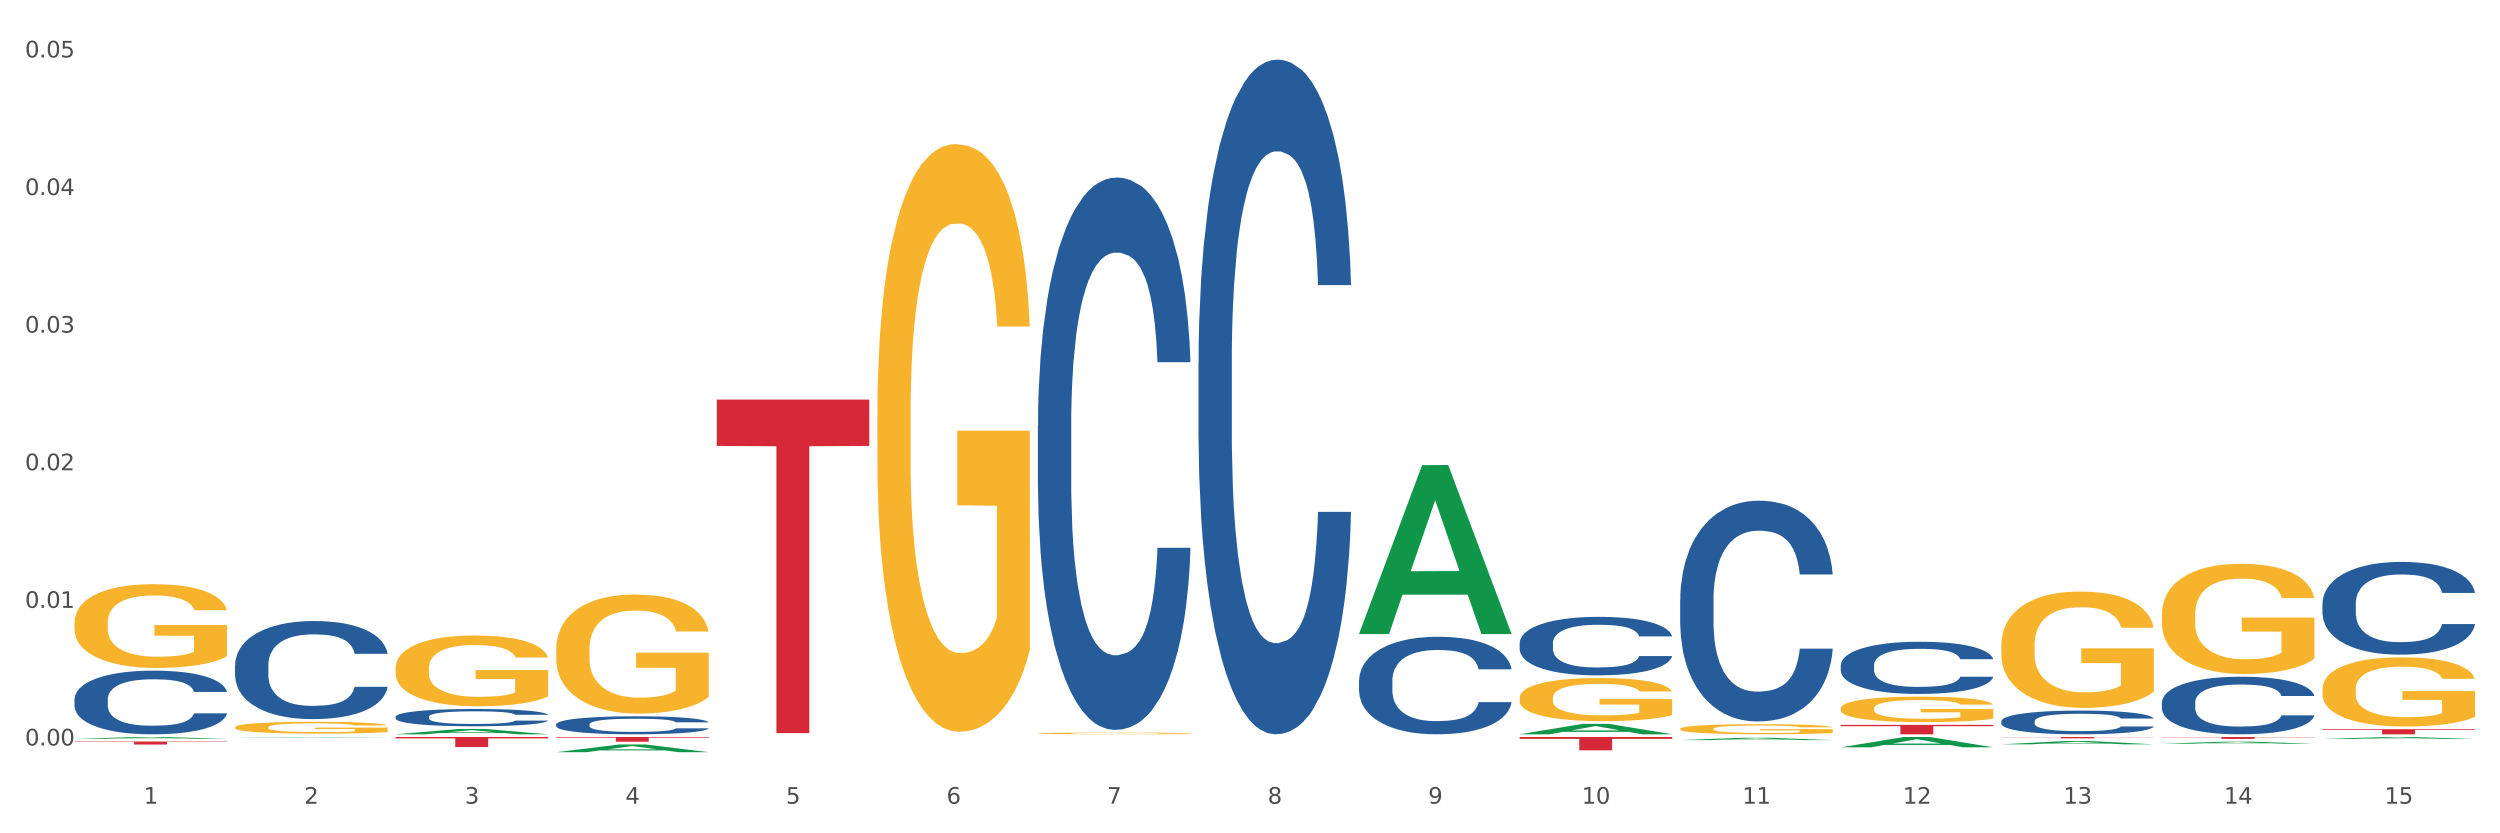 <?xml version="1.0" encoding="utf-8" standalone="no"?>
<!DOCTYPE svg PUBLIC "-//W3C//DTD SVG 1.1//EN"
  "http://www.w3.org/Graphics/SVG/1.1/DTD/svg11.dtd">
<svg xmlns:xlink="http://www.w3.org/1999/xlink" width="1080pt" height="360pt" viewBox="0 0 1080 360" xmlns="http://www.w3.org/2000/svg" version="1.1">
 <rect x="0" y="0" width="1080" height="360" fill="#333333" stroke="none"/>
 <defs>
  <style type="text/css">*{stroke-linejoin: round; stroke-linecap: butt}</style>
 </defs>
 <g id="figure_1">
  <g id="patch_1">
   <path d="M 0 360 
L 1080 360 
L 1080 0 
L 0 0 
z
" style="fill: #ffffff; stroke: #ffffff; stroke-linejoin: miter"/>
  </g>
  <g id="axes_1">
   <g id="matplotlib.axis_1">
    <g id="xtick_1">
     <g id="text_1">
      <!-- 1 -->
      <g style="fill: #4d4d4d" transform="translate(62.07 347.204) scale(0.096 -0.096)">
       <defs>
        <path id="DejaVuSans-31" d="M 794 531 
L 1825 531 
L 1825 4091 
L 703 3866 
L 703 4441 
L 1819 4666 
L 2450 4666 
L 2450 531 
L 3481 531 
L 3481 0 
L 794 0 
L 794 531 
z
" transform="scale(0.016)"/>
       </defs>
       <use xlink:href="#DejaVuSans-31"/>
      </g>
     </g>
    </g>
    <g id="xtick_2">
     <g id="text_2">
      <!-- 2 -->
      <g style="fill: #4d4d4d" transform="translate(131.436 347.204) scale(0.096 -0.096)">
       <defs>
        <path id="DejaVuSans-32" d="M 1228 531 
L 3431 531 
L 3431 0 
L 469 0 
L 469 531 
Q 828 903 1448 1529 
Q 2069 2156 2228 2338 
Q 2531 2678 2651 2914 
Q 2772 3150 2772 3378 
Q 2772 3750 2511 3984 
Q 2250 4219 1831 4219 
Q 1534 4219 1204 4116 
Q 875 4013 500 3803 
L 500 4441 
Q 881 4594 1212 4672 
Q 1544 4750 1819 4750 
Q 2544 4750 2975 4387 
Q 3406 4025 3406 3419 
Q 3406 3131 3298 2873 
Q 3191 2616 2906 2266 
Q 2828 2175 2409 1742 
Q 1991 1309 1228 531 
z
" transform="scale(0.016)"/>
       </defs>
       <use xlink:href="#DejaVuSans-32"/>
      </g>
     </g>
    </g>
    <g id="xtick_3">
     <g id="text_3">
      <!-- 3 -->
      <g style="fill: #4d4d4d" transform="translate(200.802 347.204) scale(0.096 -0.096)">
       <defs>
        <path id="DejaVuSans-33" d="M 2597 2516 
Q 3050 2419 3304 2112 
Q 3559 1806 3559 1356 
Q 3559 666 3084 287 
Q 2609 -91 1734 -91 
Q 1441 -91 1130 -33 
Q 819 25 488 141 
L 488 750 
Q 750 597 1062 519 
Q 1375 441 1716 441 
Q 2309 441 2620 675 
Q 2931 909 2931 1356 
Q 2931 1769 2642 2001 
Q 2353 2234 1838 2234 
L 1294 2234 
L 1294 2753 
L 1863 2753 
Q 2328 2753 2575 2939 
Q 2822 3125 2822 3475 
Q 2822 3834 2567 4026 
Q 2313 4219 1838 4219 
Q 1578 4219 1281 4162 
Q 984 4106 628 3988 
L 628 4550 
Q 988 4650 1302 4700 
Q 1616 4750 1894 4750 
Q 2613 4750 3031 4423 
Q 3450 4097 3450 3541 
Q 3450 3153 3228 2886 
Q 3006 2619 2597 2516 
z
" transform="scale(0.016)"/>
       </defs>
       <use xlink:href="#DejaVuSans-33"/>
      </g>
     </g>
    </g>
    <g id="xtick_4">
     <g id="text_4">
      <!-- 4 -->
      <g style="fill: #4d4d4d" transform="translate(270.169 347.204) scale(0.096 -0.096)">
       <defs>
        <path id="DejaVuSans-34" d="M 2419 4116 
L 825 1625 
L 2419 1625 
L 2419 4116 
z
M 2253 4666 
L 3047 4666 
L 3047 1625 
L 3713 1625 
L 3713 1100 
L 3047 1100 
L 3047 0 
L 2419 0 
L 2419 1100 
L 313 1100 
L 313 1709 
L 2253 4666 
z
" transform="scale(0.016)"/>
       </defs>
       <use xlink:href="#DejaVuSans-34"/>
      </g>
     </g>
    </g>
    <g id="xtick_5">
     <g id="text_5">
      <!-- 5 -->
      <g style="fill: #4d4d4d" transform="translate(339.535 347.204) scale(0.096 -0.096)">
       <defs>
        <path id="DejaVuSans-35" d="M 691 4666 
L 3169 4666 
L 3169 4134 
L 1269 4134 
L 1269 2991 
Q 1406 3038 1543 3061 
Q 1681 3084 1819 3084 
Q 2600 3084 3056 2656 
Q 3513 2228 3513 1497 
Q 3513 744 3044 326 
Q 2575 -91 1722 -91 
Q 1428 -91 1123 -41 
Q 819 9 494 109 
L 494 744 
Q 775 591 1075 516 
Q 1375 441 1709 441 
Q 2250 441 2565 725 
Q 2881 1009 2881 1497 
Q 2881 1984 2565 2268 
Q 2250 2553 1709 2553 
Q 1456 2553 1204 2497 
Q 953 2441 691 2322 
L 691 4666 
z
" transform="scale(0.016)"/>
       </defs>
       <use xlink:href="#DejaVuSans-35"/>
      </g>
     </g>
    </g>
    <g id="xtick_6">
     <g id="text_6">
      <!-- 6 -->
      <g style="fill: #4d4d4d" transform="translate(408.901 347.204) scale(0.096 -0.096)">
       <defs>
        <path id="DejaVuSans-36" d="M 2113 2584 
Q 1688 2584 1439 2293 
Q 1191 2003 1191 1497 
Q 1191 994 1439 701 
Q 1688 409 2113 409 
Q 2538 409 2786 701 
Q 3034 994 3034 1497 
Q 3034 2003 2786 2293 
Q 2538 2584 2113 2584 
z
M 3366 4563 
L 3366 3988 
Q 3128 4100 2886 4159 
Q 2644 4219 2406 4219 
Q 1781 4219 1451 3797 
Q 1122 3375 1075 2522 
Q 1259 2794 1537 2939 
Q 1816 3084 2150 3084 
Q 2853 3084 3261 2657 
Q 3669 2231 3669 1497 
Q 3669 778 3244 343 
Q 2819 -91 2113 -91 
Q 1303 -91 875 529 
Q 447 1150 447 2328 
Q 447 3434 972 4092 
Q 1497 4750 2381 4750 
Q 2619 4750 2861 4703 
Q 3103 4656 3366 4563 
z
" transform="scale(0.016)"/>
       </defs>
       <use xlink:href="#DejaVuSans-36"/>
      </g>
     </g>
    </g>
    <g id="xtick_7">
     <g id="text_7">
      <!-- 7 -->
      <g style="fill: #4d4d4d" transform="translate(478.267 347.204) scale(0.096 -0.096)">
       <defs>
        <path id="DejaVuSans-37" d="M 525 4666 
L 3525 4666 
L 3525 4397 
L 1831 0 
L 1172 0 
L 2766 4134 
L 525 4134 
L 525 4666 
z
" transform="scale(0.016)"/>
       </defs>
       <use xlink:href="#DejaVuSans-37"/>
      </g>
     </g>
    </g>
    <g id="xtick_8">
     <g id="text_8">
      <!-- 8 -->
      <g style="fill: #4d4d4d" transform="translate(547.634 347.204) scale(0.096 -0.096)">
       <defs>
        <path id="DejaVuSans-38" d="M 2034 2216 
Q 1584 2216 1326 1975 
Q 1069 1734 1069 1313 
Q 1069 891 1326 650 
Q 1584 409 2034 409 
Q 2484 409 2743 651 
Q 3003 894 3003 1313 
Q 3003 1734 2745 1975 
Q 2488 2216 2034 2216 
z
M 1403 2484 
Q 997 2584 770 2862 
Q 544 3141 544 3541 
Q 544 4100 942 4425 
Q 1341 4750 2034 4750 
Q 2731 4750 3128 4425 
Q 3525 4100 3525 3541 
Q 3525 3141 3298 2862 
Q 3072 2584 2669 2484 
Q 3125 2378 3379 2068 
Q 3634 1759 3634 1313 
Q 3634 634 3220 271 
Q 2806 -91 2034 -91 
Q 1263 -91 848 271 
Q 434 634 434 1313 
Q 434 1759 690 2068 
Q 947 2378 1403 2484 
z
M 1172 3481 
Q 1172 3119 1398 2916 
Q 1625 2713 2034 2713 
Q 2441 2713 2670 2916 
Q 2900 3119 2900 3481 
Q 2900 3844 2670 4047 
Q 2441 4250 2034 4250 
Q 1625 4250 1398 4047 
Q 1172 3844 1172 3481 
z
" transform="scale(0.016)"/>
       </defs>
       <use xlink:href="#DejaVuSans-38"/>
      </g>
     </g>
    </g>
    <g id="xtick_9">
     <g id="text_9">
      <!-- 9 -->
      <g style="fill: #4d4d4d" transform="translate(617 347.204) scale(0.096 -0.096)">
       <defs>
        <path id="DejaVuSans-39" d="M 703 97 
L 703 672 
Q 941 559 1184 500 
Q 1428 441 1663 441 
Q 2288 441 2617 861 
Q 2947 1281 2994 2138 
Q 2813 1869 2534 1725 
Q 2256 1581 1919 1581 
Q 1219 1581 811 2004 
Q 403 2428 403 3163 
Q 403 3881 828 4315 
Q 1253 4750 1959 4750 
Q 2769 4750 3195 4129 
Q 3622 3509 3622 2328 
Q 3622 1225 3098 567 
Q 2575 -91 1691 -91 
Q 1453 -91 1209 -44 
Q 966 3 703 97 
z
M 1959 2075 
Q 2384 2075 2632 2365 
Q 2881 2656 2881 3163 
Q 2881 3666 2632 3958 
Q 2384 4250 1959 4250 
Q 1534 4250 1286 3958 
Q 1038 3666 1038 3163 
Q 1038 2656 1286 2365 
Q 1534 2075 1959 2075 
z
" transform="scale(0.016)"/>
       </defs>
       <use xlink:href="#DejaVuSans-39"/>
      </g>
     </g>
    </g>
    <g id="xtick_10">
     <g id="text_10">
      <!-- 10 -->
      <g style="fill: #4d4d4d" transform="translate(683.312 347.204) scale(0.096 -0.096)">
       <defs>
        <path id="DejaVuSans-30" d="M 2034 4250 
Q 1547 4250 1301 3770 
Q 1056 3291 1056 2328 
Q 1056 1369 1301 889 
Q 1547 409 2034 409 
Q 2525 409 2770 889 
Q 3016 1369 3016 2328 
Q 3016 3291 2770 3770 
Q 2525 4250 2034 4250 
z
M 2034 4750 
Q 2819 4750 3233 4129 
Q 3647 3509 3647 2328 
Q 3647 1150 3233 529 
Q 2819 -91 2034 -91 
Q 1250 -91 836 529 
Q 422 1150 422 2328 
Q 422 3509 836 4129 
Q 1250 4750 2034 4750 
z
" transform="scale(0.016)"/>
       </defs>
       <use xlink:href="#DejaVuSans-31"/>
       <use xlink:href="#DejaVuSans-30" transform="translate(63.623 0)"/>
      </g>
     </g>
    </g>
    <g id="xtick_11">
     <g id="text_11">
      <!-- 11 -->
      <g style="fill: #4d4d4d" transform="translate(752.678 347.204) scale(0.096 -0.096)">
       <use xlink:href="#DejaVuSans-31"/>
       <use xlink:href="#DejaVuSans-31" transform="translate(63.623 0)"/>
      </g>
     </g>
    </g>
    <g id="xtick_12">
     <g id="text_12">
      <!-- 12 -->
      <g style="fill: #4d4d4d" transform="translate(822.044 347.204) scale(0.096 -0.096)">
       <use xlink:href="#DejaVuSans-31"/>
       <use xlink:href="#DejaVuSans-32" transform="translate(63.623 0)"/>
      </g>
     </g>
    </g>
    <g id="xtick_13">
     <g id="text_13">
      <!-- 13 -->
      <g style="fill: #4d4d4d" transform="translate(891.411 347.204) scale(0.096 -0.096)">
       <use xlink:href="#DejaVuSans-31"/>
       <use xlink:href="#DejaVuSans-33" transform="translate(63.623 0)"/>
      </g>
     </g>
    </g>
    <g id="xtick_14">
     <g id="text_14">
      <!-- 14 -->
      <g style="fill: #4d4d4d" transform="translate(960.777 347.204) scale(0.096 -0.096)">
       <use xlink:href="#DejaVuSans-31"/>
       <use xlink:href="#DejaVuSans-34" transform="translate(63.623 0)"/>
      </g>
     </g>
    </g>
    <g id="xtick_15">
     <g id="text_15">
      <!-- 15 -->
      <g style="fill: #4d4d4d" transform="translate(1030.143 347.204) scale(0.096 -0.096)">
       <use xlink:href="#DejaVuSans-31"/>
       <use xlink:href="#DejaVuSans-35" transform="translate(63.623 0)"/>
      </g>
     </g>
    </g>
    <g id="xtick_16"/>
    <g id="xtick_17"/>
    <g id="xtick_18"/>
    <g id="xtick_19"/>
    <g id="xtick_20"/>
    <g id="xtick_21"/>
    <g id="xtick_22"/>
    <g id="xtick_23"/>
    <g id="xtick_24"/>
    <g id="xtick_25"/>
    <g id="xtick_26"/>
    <g id="xtick_27"/>
    <g id="xtick_28"/>
    <g id="xtick_29"/>
   </g>
   <g id="matplotlib.axis_2">
    <g id="ytick_1">
     <g id="text_16">
      <!-- 0.00 -->
      <g style="fill: #4d4d4d" transform="translate(10.8 322.036) scale(0.096 -0.096)">
       <defs>
        <path id="DejaVuSans-2e" d="M 684 794 
L 1344 794 
L 1344 0 
L 684 0 
L 684 794 
z
" transform="scale(0.016)"/>
       </defs>
       <use xlink:href="#DejaVuSans-30"/>
       <use xlink:href="#DejaVuSans-2e" transform="translate(63.623 0)"/>
       <use xlink:href="#DejaVuSans-30" transform="translate(95.41 0)"/>
       <use xlink:href="#DejaVuSans-30" transform="translate(159.033 0)"/>
      </g>
     </g>
    </g>
    <g id="ytick_2">
     <g id="text_17">
      <!-- 0.01 -->
      <g style="fill: #4d4d4d" transform="translate(10.8 262.591) scale(0.096 -0.096)">
       <use xlink:href="#DejaVuSans-30"/>
       <use xlink:href="#DejaVuSans-2e" transform="translate(63.623 0)"/>
       <use xlink:href="#DejaVuSans-30" transform="translate(95.41 0)"/>
       <use xlink:href="#DejaVuSans-31" transform="translate(159.033 0)"/>
      </g>
     </g>
    </g>
    <g id="ytick_3">
     <g id="text_18">
      <!-- 0.02 -->
      <g style="fill: #4d4d4d" transform="translate(10.8 203.145) scale(0.096 -0.096)">
       <use xlink:href="#DejaVuSans-30"/>
       <use xlink:href="#DejaVuSans-2e" transform="translate(63.623 0)"/>
       <use xlink:href="#DejaVuSans-30" transform="translate(95.41 0)"/>
       <use xlink:href="#DejaVuSans-32" transform="translate(159.033 0)"/>
      </g>
     </g>
    </g>
    <g id="ytick_4">
     <g id="text_19">
      <!-- 0.03 -->
      <g style="fill: #4d4d4d" transform="translate(10.8 143.7) scale(0.096 -0.096)">
       <use xlink:href="#DejaVuSans-30"/>
       <use xlink:href="#DejaVuSans-2e" transform="translate(63.623 0)"/>
       <use xlink:href="#DejaVuSans-30" transform="translate(95.41 0)"/>
       <use xlink:href="#DejaVuSans-33" transform="translate(159.033 0)"/>
      </g>
     </g>
    </g>
    <g id="ytick_5">
     <g id="text_20">
      <!-- 0.04 -->
      <g style="fill: #4d4d4d" transform="translate(10.8 84.254) scale(0.096 -0.096)">
       <use xlink:href="#DejaVuSans-30"/>
       <use xlink:href="#DejaVuSans-2e" transform="translate(63.623 0)"/>
       <use xlink:href="#DejaVuSans-30" transform="translate(95.41 0)"/>
       <use xlink:href="#DejaVuSans-34" transform="translate(159.033 0)"/>
      </g>
     </g>
    </g>
    <g id="ytick_6">
     <g id="text_21">
      <!-- 0.05 -->
      <g style="fill: #4d4d4d" transform="translate(10.8 24.809) scale(0.096 -0.096)">
       <use xlink:href="#DejaVuSans-30"/>
       <use xlink:href="#DejaVuSans-2e" transform="translate(63.623 0)"/>
       <use xlink:href="#DejaVuSans-30" transform="translate(95.41 0)"/>
       <use xlink:href="#DejaVuSans-35" transform="translate(159.033 0)"/>
      </g>
     </g>
    </g>
    <g id="ytick_7"/>
    <g id="ytick_8"/>
    <g id="ytick_9"/>
    <g id="ytick_10"/>
    <g id="ytick_11"/>
   </g>
   <g id="PolyCollection_1">
    <path d="M 587.105 273.772 
L 587.173 273.704 
L 614.347 200.945 
L 625.624 200.877 
L 653.003 273.909 
L 639.959 273.909 
L 634.049 256.903 
L 605.991 256.903 
L 605.787 257.177 
L 600.081 273.909 
L 587.105 273.909 
L 587.105 273.772 
L 609.524 246.754 
L 630.516 246.685 
L 620.122 216.443 
L 619.986 216.306 
L 619.85 216.512 
L 609.456 246.685 
L 609.524 246.754 
L 587.105 273.772 
z
" clip-path="url(#pa7cede90e6)" style="fill: #109648"/>
    <path d="M 170.907 317.214 
L 170.975 317.212 
L 198.15 314.918 
L 209.427 314.916 
L 236.805 317.218 
L 223.762 317.218 
L 217.851 316.682 
L 189.794 316.682 
L 189.59 316.691 
L 183.883 317.218 
L 170.907 317.218 
L 170.907 317.214 
L 193.326 316.362 
L 214.319 316.36 
L 203.924 315.407 
L 203.788 315.403 
L 203.653 315.409 
L 193.258 316.36 
L 193.326 316.362 
L 170.907 317.214 
z
" clip-path="url(#pa7cede90e6)" style="fill: #109648"/>
    <path d="M 656.471 317.21 
L 656.539 317.206 
L 683.713 312.709 
L 694.991 312.705 
L 722.369 317.218 
L 709.325 317.218 
L 703.415 316.167 
L 675.357 316.167 
L 675.153 316.184 
L 669.447 317.218 
L 656.471 317.218 
L 656.471 317.21 
L 678.89 315.54 
L 699.882 315.536 
L 689.488 313.667 
L 689.352 313.658 
L 689.216 313.671 
L 678.822 315.536 
L 678.89 315.54 
L 656.471 317.21 
z
" clip-path="url(#pa7cede90e6)" style="fill: #109648"/>
    <path d="M 32.175 320.341 
L 98.073 320.341 
L 98.073 320.522 
L 72.151 320.524 
L 72.151 321.648 
L 57.941 321.648 
L 57.941 320.524 
L 32.175 320.522 
L 32.175 320.342 
L 32.175 320.341 
z
" clip-path="url(#pa7cede90e6)" style="fill: #d62839"/>
    <path d="M 101.541 318.606 
L 101.609 318.605 
L 128.784 318.389 
L 140.061 318.389 
L 167.439 318.606 
L 154.395 318.606 
L 148.485 318.555 
L 120.427 318.555 
L 120.224 318.556 
L 114.517 318.606 
L 101.541 318.606 
L 101.541 318.606 
L 123.96 318.525 
L 144.952 318.525 
L 134.558 318.435 
L 134.422 318.435 
L 134.286 318.435 
L 123.892 318.525 
L 123.96 318.525 
L 101.541 318.606 
z
" clip-path="url(#pa7cede90e6)" style="fill: #109648"/>
    <path d="M 170.907 318.389 
L 236.805 318.389 
L 236.805 318.992 
L 210.883 318.996 
L 210.883 322.728 
L 196.673 322.728 
L 196.673 318.996 
L 170.907 318.992 
L 170.907 318.393 
L 170.907 318.389 
z
" clip-path="url(#pa7cede90e6)" style="fill: #d62839"/>
    <path d="M 933.936 265.572 
L 934.014 265.529 
L 934.014 263.964 
L 934.169 262.616 
L 934.947 259.356 
L 936.114 256.661 
L 936.97 255.226 
L 937.826 254.052 
L 938.837 252.879 
L 940.082 251.661 
L 942.338 249.879 
L 943.739 248.966 
L 945.45 248.01 
L 948.563 246.619 
L 950.819 245.836 
L 953.153 245.184 
L 956.965 244.401 
L 959.455 244.054 
L 962.1 243.793 
L 965.29 243.619 
L 967.702 243.576 
L 972.992 243.706 
L 977.505 244.097 
L 979.683 244.401 
L 982.484 244.923 
L 983.962 245.271 
L 986.374 245.966 
L 988.864 246.879 
L 990.575 247.662 
L 993.143 249.14 
L 995.088 250.618 
L 996.877 252.444 
L 997.811 253.705 
L 998.511 254.878 
L 999.134 256.226 
L 999.756 258.356 
L 985.752 258.356 
L 985.207 256.835 
L 984.351 255.4 
L 983.106 254.009 
L 982.017 253.139 
L 980.15 252.053 
L 978.438 251.357 
L 976.649 250.835 
L 974.47 250.401 
L 972.759 250.183 
L 970.347 250.009 
L 965.601 250.053 
L 962.411 250.401 
L 960.233 250.835 
L 958.832 251.227 
L 957.588 251.661 
L 956.187 252.27 
L 954.553 253.183 
L 953.386 254.009 
L 952.219 255.052 
L 951.286 256.096 
L 950.43 257.313 
L 949.73 258.617 
L 949.185 259.965 
L 948.718 261.617 
L 948.329 264.355 
L 948.329 270.311 
L 948.485 271.659 
L 948.874 273.441 
L 949.341 274.789 
L 950.119 276.397 
L 950.819 277.484 
L 952.141 279.049 
L 953.62 280.353 
L 954.787 281.179 
L 955.954 281.875 
L 957.977 282.831 
L 960.233 283.614 
L 962.178 284.092 
L 964.823 284.526 
L 966.613 284.7 
L 968.169 284.787 
L 971.981 284.787 
L 974.704 284.657 
L 977.738 284.353 
L 980.072 283.961 
L 982.017 283.483 
L 984.196 282.701 
L 985.596 281.962 
L 985.596 272.876 
L 968.48 272.832 
L 968.48 266.79 
L 999.834 266.79 
L 999.834 284.526 
L 998.511 285.439 
L 997.033 286.265 
L 995.477 287.004 
L 993.143 287.917 
L 990.342 288.787 
L 987.852 289.395 
L 985.207 289.917 
L 982.095 290.395 
L 978.049 290.83 
L 975.56 291.004 
L 972.448 291.134 
L 968.791 291.178 
L 965.601 291.091 
L 962.489 290.873 
L 959.221 290.482 
L 956.032 289.917 
L 953.62 289.352 
L 951.208 288.656 
L 948.64 287.743 
L 946.618 286.874 
L 945.061 286.091 
L 943.35 285.092 
L 941.483 283.787 
L 940.082 282.614 
L 938.837 281.396 
L 937.515 279.831 
L 936.581 278.484 
L 935.648 276.788 
L 935.103 275.528 
L 934.48 273.571 
L 934.014 270.833 
L 933.936 265.572 
z
" clip-path="url(#pa7cede90e6)" style="fill: #f7b32b"/>
    <path d="M 795.203 306.045 
L 795.281 306.035 
L 795.281 305.673 
L 795.437 305.361 
L 796.215 304.606 
L 797.382 303.981 
L 798.238 303.649 
L 799.094 303.377 
L 800.105 303.105 
L 801.35 302.824 
L 803.606 302.411 
L 805.006 302.199 
L 806.718 301.978 
L 809.83 301.656 
L 812.086 301.474 
L 814.42 301.323 
L 818.233 301.142 
L 820.722 301.062 
L 823.368 301.001 
L 826.557 300.961 
L 828.969 300.951 
L 834.26 300.981 
L 838.772 301.072 
L 840.951 301.142 
L 843.752 301.263 
L 845.23 301.344 
L 847.642 301.505 
L 850.131 301.716 
L 851.843 301.897 
L 854.41 302.24 
L 856.355 302.582 
L 858.145 303.005 
L 859.078 303.297 
L 859.779 303.569 
L 860.401 303.881 
L 861.024 304.374 
L 847.019 304.374 
L 846.475 304.022 
L 845.619 303.689 
L 844.374 303.367 
L 843.285 303.166 
L 841.418 302.914 
L 839.706 302.753 
L 837.916 302.632 
L 835.738 302.532 
L 834.026 302.481 
L 831.615 302.441 
L 826.869 302.451 
L 823.679 302.532 
L 821.5 302.632 
L 820.1 302.723 
L 818.855 302.824 
L 817.455 302.965 
L 815.821 303.176 
L 814.654 303.367 
L 813.487 303.609 
L 812.553 303.851 
L 811.697 304.132 
L 810.997 304.434 
L 810.453 304.747 
L 809.986 305.129 
L 809.597 305.763 
L 809.597 307.143 
L 809.752 307.455 
L 810.141 307.868 
L 810.608 308.18 
L 811.386 308.552 
L 812.086 308.804 
L 813.409 309.166 
L 814.887 309.468 
L 816.054 309.66 
L 817.221 309.821 
L 819.244 310.042 
L 821.5 310.224 
L 823.445 310.334 
L 826.091 310.435 
L 827.88 310.475 
L 829.436 310.495 
L 833.248 310.495 
L 835.971 310.465 
L 839.006 310.395 
L 841.34 310.304 
L 843.285 310.193 
L 845.463 310.012 
L 846.864 309.841 
L 846.864 307.737 
L 829.747 307.727 
L 829.747 306.327 
L 861.101 306.327 
L 861.101 310.435 
L 859.779 310.646 
L 858.3 310.838 
L 856.744 311.009 
L 854.41 311.22 
L 851.61 311.422 
L 849.12 311.563 
L 846.475 311.683 
L 843.363 311.794 
L 839.317 311.895 
L 836.827 311.935 
L 833.715 311.965 
L 830.059 311.975 
L 826.869 311.955 
L 823.757 311.905 
L 820.489 311.814 
L 817.299 311.683 
L 814.887 311.553 
L 812.475 311.391 
L 809.908 311.18 
L 807.885 310.979 
L 806.329 310.797 
L 804.617 310.566 
L 802.75 310.264 
L 801.35 309.992 
L 800.105 309.71 
L 798.782 309.348 
L 797.849 309.036 
L 796.915 308.643 
L 796.37 308.351 
L 795.748 307.898 
L 795.281 307.264 
L 795.203 306.045 
z
" clip-path="url(#pa7cede90e6)" style="fill: #f7b32b"/>
    <path d="M 101.541 314.185 
L 101.619 314.18 
L 101.619 314.012 
L 101.775 313.867 
L 102.553 313.517 
L 103.72 313.227 
L 104.575 313.073 
L 105.431 312.946 
L 106.443 312.82 
L 107.688 312.689 
L 109.944 312.498 
L 111.344 312.4 
L 113.056 312.297 
L 116.168 312.147 
L 118.424 312.063 
L 120.758 311.993 
L 124.57 311.909 
L 127.06 311.871 
L 129.705 311.843 
L 132.895 311.825 
L 135.307 311.82 
L 140.598 311.834 
L 145.11 311.876 
L 147.289 311.909 
L 150.089 311.965 
L 151.568 312.002 
L 153.979 312.077 
L 156.469 312.175 
L 158.181 312.259 
L 160.748 312.418 
L 162.693 312.577 
L 164.483 312.774 
L 165.416 312.909 
L 166.117 313.035 
L 166.739 313.18 
L 167.361 313.409 
L 153.357 313.409 
L 152.812 313.246 
L 151.957 313.091 
L 150.712 312.942 
L 149.623 312.848 
L 147.755 312.731 
L 146.044 312.657 
L 144.254 312.601 
L 142.076 312.554 
L 140.364 312.53 
L 137.952 312.512 
L 133.206 312.516 
L 130.017 312.554 
L 127.838 312.601 
L 126.438 312.643 
L 125.193 312.689 
L 123.792 312.755 
L 122.159 312.853 
L 120.992 312.942 
L 119.825 313.054 
L 118.891 313.166 
L 118.035 313.297 
L 117.335 313.437 
L 116.79 313.582 
L 116.324 313.76 
L 115.935 314.054 
L 115.935 314.694 
L 116.09 314.839 
L 116.479 315.031 
L 116.946 315.176 
L 117.724 315.349 
L 118.424 315.466 
L 119.747 315.634 
L 121.225 315.774 
L 122.392 315.863 
L 123.559 315.938 
L 125.582 316.04 
L 127.838 316.125 
L 129.783 316.176 
L 132.428 316.223 
L 134.218 316.241 
L 135.774 316.251 
L 139.586 316.251 
L 142.309 316.237 
L 145.343 316.204 
L 147.678 316.162 
L 149.623 316.111 
L 151.801 316.026 
L 153.201 315.947 
L 153.201 314.97 
L 136.085 314.966 
L 136.085 314.316 
L 167.439 314.316 
L 167.439 316.223 
L 166.117 316.321 
L 164.638 316.41 
L 163.082 316.489 
L 160.748 316.587 
L 157.947 316.681 
L 155.458 316.746 
L 152.812 316.802 
L 149.7 316.854 
L 145.655 316.9 
L 143.165 316.919 
L 140.053 316.933 
L 136.396 316.938 
L 133.206 316.929 
L 130.094 316.905 
L 126.827 316.863 
L 123.637 316.802 
L 121.225 316.742 
L 118.813 316.667 
L 116.246 316.569 
L 114.223 316.475 
L 112.667 316.391 
L 110.955 316.284 
L 109.088 316.143 
L 107.688 316.017 
L 106.443 315.886 
L 105.12 315.718 
L 104.186 315.573 
L 103.253 315.391 
L 102.708 315.255 
L 102.086 315.045 
L 101.619 314.751 
L 101.541 314.185 
z
" clip-path="url(#pa7cede90e6)" style="fill: #f7b32b"/>
    <path d="M 32.175 319.169 
L 32.243 319.168 
L 59.417 318.389 
L 70.695 318.389 
L 98.073 319.17 
L 85.029 319.17 
L 79.119 318.988 
L 51.061 318.988 
L 50.857 318.991 
L 45.151 319.17 
L 32.175 319.17 
L 32.175 319.169 
L 54.594 318.88 
L 75.586 318.879 
L 65.192 318.555 
L 65.056 318.554 
L 64.92 318.556 
L 54.526 318.879 
L 54.594 318.88 
L 32.175 319.169 
z
" clip-path="url(#pa7cede90e6)" style="fill: #109648"/>
    <path d="M 32.175 269.092 
L 32.253 269.059 
L 32.253 267.87 
L 32.408 266.846 
L 33.186 264.368 
L 34.353 262.319 
L 35.209 261.229 
L 36.065 260.337 
L 37.076 259.445 
L 38.321 258.52 
L 40.578 257.166 
L 41.978 256.472 
L 43.69 255.745 
L 46.802 254.688 
L 49.058 254.093 
L 51.392 253.598 
L 55.204 253.003 
L 57.694 252.739 
L 60.339 252.541 
L 63.529 252.408 
L 65.941 252.375 
L 71.231 252.475 
L 75.744 252.772 
L 77.922 253.003 
L 80.723 253.4 
L 82.201 253.664 
L 84.613 254.192 
L 87.103 254.886 
L 88.815 255.481 
L 91.382 256.604 
L 93.327 257.727 
L 95.116 259.115 
L 96.05 260.073 
L 96.75 260.965 
L 97.373 261.989 
L 97.995 263.608 
L 83.991 263.608 
L 83.446 262.452 
L 82.59 261.361 
L 81.346 260.304 
L 80.256 259.644 
L 78.389 258.818 
L 76.677 258.289 
L 74.888 257.893 
L 72.71 257.562 
L 70.998 257.397 
L 68.586 257.265 
L 63.84 257.298 
L 60.65 257.562 
L 58.472 257.893 
L 57.071 258.19 
L 55.827 258.52 
L 54.426 258.983 
L 52.792 259.677 
L 51.625 260.304 
L 50.458 261.097 
L 49.525 261.89 
L 48.669 262.815 
L 47.969 263.806 
L 47.424 264.83 
L 46.957 266.086 
L 46.568 268.167 
L 46.568 272.693 
L 46.724 273.717 
L 47.113 275.072 
L 47.58 276.096 
L 48.358 277.318 
L 49.058 278.144 
L 50.381 279.333 
L 51.859 280.325 
L 53.026 280.952 
L 54.193 281.481 
L 56.216 282.208 
L 58.472 282.802 
L 60.417 283.166 
L 63.062 283.496 
L 64.852 283.628 
L 66.408 283.694 
L 70.22 283.694 
L 72.943 283.595 
L 75.977 283.364 
L 78.311 283.067 
L 80.256 282.703 
L 82.435 282.109 
L 83.835 281.547 
L 83.835 274.642 
L 66.719 274.609 
L 66.719 270.017 
L 98.073 270.017 
L 98.073 283.496 
L 96.75 284.19 
L 95.272 284.818 
L 93.716 285.379 
L 91.382 286.073 
L 88.581 286.734 
L 86.091 287.196 
L 83.446 287.593 
L 80.334 287.956 
L 76.288 288.286 
L 73.799 288.419 
L 70.687 288.518 
L 67.03 288.551 
L 63.84 288.485 
L 60.728 288.319 
L 57.461 288.022 
L 54.271 287.593 
L 51.859 287.163 
L 49.447 286.635 
L 46.879 285.941 
L 44.857 285.28 
L 43.301 284.685 
L 41.589 283.926 
L 39.722 282.934 
L 38.321 282.042 
L 37.076 281.117 
L 35.754 279.928 
L 34.82 278.904 
L 33.887 277.616 
L 33.342 276.657 
L 32.72 275.171 
L 32.253 273.089 
L 32.175 269.092 
z
" clip-path="url(#pa7cede90e6)" style="fill: #f7b32b"/>
    <path d="M 864.57 278.782 
L 864.647 278.736 
L 864.647 277.085 
L 864.803 275.663 
L 865.581 272.223 
L 866.748 269.379 
L 867.604 267.865 
L 868.46 266.627 
L 869.471 265.388 
L 870.716 264.104 
L 872.972 262.223 
L 874.373 261.26 
L 876.084 260.251 
L 879.196 258.783 
L 881.453 257.957 
L 883.787 257.269 
L 887.599 256.443 
L 890.089 256.076 
L 892.734 255.801 
L 895.924 255.618 
L 898.336 255.572 
L 903.626 255.709 
L 908.139 256.122 
L 910.317 256.443 
L 913.118 256.994 
L 914.596 257.361 
L 917.008 258.095 
L 919.498 259.058 
L 921.209 259.884 
L 923.777 261.443 
L 925.722 263.003 
L 927.511 264.929 
L 928.445 266.26 
L 929.145 267.498 
L 929.767 268.92 
L 930.39 271.168 
L 916.385 271.168 
L 915.841 269.562 
L 914.985 268.048 
L 913.74 266.581 
L 912.651 265.663 
L 910.784 264.516 
L 909.072 263.783 
L 907.283 263.232 
L 905.104 262.773 
L 903.393 262.544 
L 900.981 262.361 
L 896.235 262.406 
L 893.045 262.773 
L 890.867 263.232 
L 889.466 263.645 
L 888.221 264.104 
L 886.821 264.746 
L 885.187 265.709 
L 884.02 266.581 
L 882.853 267.682 
L 881.919 268.782 
L 881.064 270.067 
L 880.363 271.443 
L 879.819 272.865 
L 879.352 274.608 
L 878.963 277.498 
L 878.963 283.782 
L 879.119 285.204 
L 879.508 287.085 
L 879.974 288.507 
L 880.752 290.204 
L 881.453 291.351 
L 882.775 293.002 
L 884.253 294.378 
L 885.42 295.25 
L 886.587 295.983 
L 888.61 296.993 
L 890.867 297.818 
L 892.812 298.323 
L 895.457 298.782 
L 897.246 298.965 
L 898.802 299.057 
L 902.615 299.057 
L 905.338 298.919 
L 908.372 298.598 
L 910.706 298.185 
L 912.651 297.681 
L 914.829 296.855 
L 916.23 296.075 
L 916.23 286.488 
L 899.114 286.442 
L 899.114 280.067 
L 930.468 280.067 
L 930.468 298.782 
L 929.145 299.745 
L 927.667 300.616 
L 926.111 301.396 
L 923.777 302.359 
L 920.976 303.277 
L 918.486 303.919 
L 915.841 304.47 
L 912.729 304.974 
L 908.683 305.433 
L 906.193 305.616 
L 903.081 305.754 
L 899.425 305.8 
L 896.235 305.708 
L 893.123 305.479 
L 889.855 305.066 
L 886.665 304.47 
L 884.253 303.873 
L 881.842 303.139 
L 879.274 302.176 
L 877.251 301.259 
L 875.695 300.433 
L 873.984 299.378 
L 872.116 298.002 
L 870.716 296.763 
L 869.471 295.479 
L 868.149 293.828 
L 867.215 292.406 
L 866.281 290.617 
L 865.737 289.286 
L 865.114 287.222 
L 864.647 284.332 
L 864.57 278.782 
z
" clip-path="url(#pa7cede90e6)" style="fill: #f7b32b"/>
    <path d="M 725.837 314.866 
L 725.915 314.862 
L 725.915 314.718 
L 726.071 314.594 
L 726.849 314.294 
L 728.016 314.047 
L 728.871 313.915 
L 729.727 313.807 
L 730.739 313.699 
L 731.984 313.587 
L 734.24 313.424 
L 735.64 313.34 
L 737.352 313.252 
L 740.464 313.124 
L 742.72 313.052 
L 745.054 312.992 
L 748.866 312.92 
L 751.356 312.888 
L 754.001 312.864 
L 757.191 312.848 
L 759.603 312.844 
L 764.894 312.856 
L 769.406 312.892 
L 771.585 312.92 
L 774.385 312.968 
L 775.864 313 
L 778.275 313.064 
L 780.765 313.148 
L 782.477 313.22 
L 785.044 313.356 
L 786.989 313.491 
L 788.779 313.659 
L 789.712 313.775 
L 790.412 313.883 
L 791.035 314.007 
L 791.657 314.202 
L 777.653 314.202 
L 777.108 314.063 
L 776.253 313.931 
L 775.008 313.803 
L 773.919 313.723 
L 772.051 313.623 
L 770.34 313.559 
L 768.55 313.511 
L 766.372 313.472 
L 764.66 313.452 
L 762.248 313.436 
L 757.502 313.44 
L 754.313 313.472 
L 752.134 313.511 
L 750.734 313.547 
L 749.489 313.587 
L 748.088 313.643 
L 746.455 313.727 
L 745.288 313.803 
L 744.121 313.899 
L 743.187 313.995 
L 742.331 314.107 
L 741.631 314.226 
L 741.086 314.35 
L 740.62 314.502 
L 740.23 314.754 
L 740.23 315.301 
L 740.386 315.425 
L 740.775 315.589 
L 741.242 315.712 
L 742.02 315.86 
L 742.72 315.96 
L 744.043 316.104 
L 745.521 316.224 
L 746.688 316.3 
L 747.855 316.363 
L 749.878 316.451 
L 752.134 316.523 
L 754.079 316.567 
L 756.724 316.607 
L 758.514 316.623 
L 760.07 316.631 
L 763.882 316.631 
L 766.605 316.619 
L 769.639 316.591 
L 771.974 316.555 
L 773.919 316.511 
L 776.097 316.439 
L 777.497 316.371 
L 777.497 315.537 
L 760.381 315.533 
L 760.381 314.977 
L 791.735 314.977 
L 791.735 316.607 
L 790.412 316.691 
L 788.934 316.767 
L 787.378 316.835 
L 785.044 316.919 
L 782.243 316.999 
L 779.754 317.054 
L 777.108 317.102 
L 773.996 317.146 
L 769.951 317.186 
L 767.461 317.202 
L 764.349 317.214 
L 760.692 317.218 
L 757.502 317.21 
L 754.39 317.19 
L 751.123 317.154 
L 747.933 317.102 
L 745.521 317.05 
L 743.109 316.987 
L 740.542 316.903 
L 738.519 316.823 
L 736.963 316.751 
L 735.251 316.659 
L 733.384 316.539 
L 731.984 316.431 
L 730.739 316.319 
L 729.416 316.176 
L 728.482 316.052 
L 727.549 315.896 
L 727.004 315.78 
L 726.382 315.6 
L 725.915 315.349 
L 725.837 314.866 
z
" clip-path="url(#pa7cede90e6)" style="fill: #f7b32b"/>
    <path d="M 240.274 280.606 
L 240.351 280.56 
L 240.351 278.869 
L 240.507 277.413 
L 241.285 273.891 
L 242.452 270.979 
L 243.308 269.429 
L 244.164 268.161 
L 245.175 266.893 
L 246.42 265.578 
L 248.676 263.653 
L 250.077 262.667 
L 251.788 261.634 
L 254.9 260.131 
L 257.157 259.286 
L 259.491 258.581 
L 263.303 257.736 
L 265.793 257.36 
L 268.438 257.078 
L 271.628 256.89 
L 274.04 256.843 
L 279.33 256.984 
L 283.843 257.407 
L 286.021 257.736 
L 288.822 258.299 
L 290.3 258.675 
L 292.712 259.426 
L 295.202 260.413 
L 296.913 261.258 
L 299.481 262.855 
L 301.426 264.451 
L 303.215 266.424 
L 304.149 267.786 
L 304.849 269.054 
L 305.471 270.51 
L 306.094 272.811 
L 292.089 272.811 
L 291.545 271.167 
L 290.689 269.617 
L 289.444 268.114 
L 288.355 267.175 
L 286.488 266.001 
L 284.776 265.25 
L 282.987 264.686 
L 280.808 264.217 
L 279.097 263.982 
L 276.685 263.794 
L 271.939 263.841 
L 268.749 264.217 
L 266.571 264.686 
L 265.17 265.109 
L 263.925 265.578 
L 262.525 266.236 
L 260.891 267.222 
L 259.724 268.114 
L 258.557 269.242 
L 257.623 270.369 
L 256.768 271.684 
L 256.067 273.092 
L 255.523 274.548 
L 255.056 276.333 
L 254.667 279.292 
L 254.667 285.725 
L 254.823 287.181 
L 255.212 289.107 
L 255.678 290.563 
L 256.456 292.3 
L 257.157 293.474 
L 258.479 295.165 
L 259.957 296.574 
L 261.124 297.466 
L 262.291 298.217 
L 264.314 299.251 
L 266.571 300.096 
L 268.516 300.613 
L 271.161 301.082 
L 272.95 301.27 
L 274.506 301.364 
L 278.319 301.364 
L 281.042 301.223 
L 284.076 300.894 
L 286.41 300.472 
L 288.355 299.955 
L 290.533 299.11 
L 291.934 298.311 
L 291.934 288.496 
L 274.818 288.449 
L 274.818 281.921 
L 306.172 281.921 
L 306.172 301.082 
L 304.849 302.068 
L 303.371 302.961 
L 301.815 303.759 
L 299.481 304.745 
L 296.68 305.684 
L 294.19 306.342 
L 291.545 306.905 
L 288.433 307.422 
L 284.387 307.892 
L 281.897 308.08 
L 278.785 308.22 
L 275.129 308.267 
L 271.939 308.173 
L 268.827 307.939 
L 265.559 307.516 
L 262.369 306.905 
L 259.957 306.295 
L 257.546 305.544 
L 254.978 304.557 
L 252.955 303.618 
L 251.399 302.773 
L 249.688 301.693 
L 247.82 300.284 
L 246.42 299.016 
L 245.175 297.701 
L 243.853 296.01 
L 242.919 294.554 
L 241.985 292.723 
L 241.441 291.361 
L 240.818 289.248 
L 240.351 286.289 
L 240.274 280.606 
z
" clip-path="url(#pa7cede90e6)" style="fill: #f7b32b"/>
    <path d="M 656.471 301.524 
L 656.549 301.507 
L 656.549 300.896 
L 656.704 300.369 
L 657.482 299.094 
L 658.649 298.04 
L 659.505 297.479 
L 660.361 297.021 
L 661.372 296.562 
L 662.617 296.086 
L 664.874 295.389 
L 666.274 295.032 
L 667.986 294.658 
L 671.098 294.114 
L 673.354 293.809 
L 675.688 293.554 
L 679.5 293.248 
L 681.99 293.112 
L 684.635 293.01 
L 687.825 292.942 
L 690.237 292.925 
L 695.527 292.976 
L 700.04 293.129 
L 702.218 293.248 
L 705.019 293.452 
L 706.497 293.588 
L 708.909 293.86 
L 711.399 294.216 
L 713.111 294.522 
L 715.678 295.1 
L 717.623 295.678 
L 719.412 296.392 
L 720.346 296.885 
L 721.046 297.344 
L 721.669 297.87 
L 722.291 298.703 
L 708.287 298.703 
L 707.742 298.108 
L 706.886 297.547 
L 705.642 297.004 
L 704.552 296.664 
L 702.685 296.239 
L 700.973 295.967 
L 699.184 295.763 
L 697.006 295.593 
L 695.294 295.508 
L 692.882 295.44 
L 688.136 295.457 
L 684.946 295.593 
L 682.768 295.763 
L 681.367 295.916 
L 680.123 296.086 
L 678.722 296.324 
L 677.088 296.681 
L 675.921 297.004 
L 674.754 297.412 
L 673.821 297.819 
L 672.965 298.295 
L 672.265 298.805 
L 671.72 299.332 
L 671.253 299.978 
L 670.864 301.048 
L 670.864 303.377 
L 671.02 303.904 
L 671.409 304.6 
L 671.876 305.127 
L 672.654 305.756 
L 673.354 306.181 
L 674.677 306.793 
L 676.155 307.303 
L 677.322 307.626 
L 678.489 307.897 
L 680.512 308.271 
L 682.768 308.577 
L 684.713 308.764 
L 687.358 308.934 
L 689.148 309.002 
L 690.704 309.036 
L 694.516 309.036 
L 697.239 308.985 
L 700.273 308.866 
L 702.607 308.713 
L 704.552 308.526 
L 706.731 308.22 
L 708.131 307.931 
L 708.131 304.38 
L 691.015 304.363 
L 691.015 302 
L 722.369 302 
L 722.369 308.934 
L 721.046 309.291 
L 719.568 309.614 
L 718.012 309.903 
L 715.678 310.26 
L 712.877 310.6 
L 710.387 310.838 
L 707.742 311.042 
L 704.63 311.229 
L 700.584 311.398 
L 698.095 311.466 
L 694.983 311.517 
L 691.326 311.534 
L 688.136 311.5 
L 685.024 311.415 
L 681.756 311.263 
L 678.567 311.042 
L 676.155 310.821 
L 673.743 310.549 
L 671.175 310.192 
L 669.153 309.852 
L 667.597 309.546 
L 665.885 309.155 
L 664.018 308.645 
L 662.617 308.186 
L 661.372 307.711 
L 660.05 307.099 
L 659.116 306.572 
L 658.183 305.909 
L 657.638 305.416 
L 657.016 304.651 
L 656.549 303.581 
L 656.471 301.524 
z
" clip-path="url(#pa7cede90e6)" style="fill: #f7b32b"/>
    <path d="M 1003.302 297.781 
L 1003.38 297.754 
L 1003.38 296.772 
L 1003.535 295.926 
L 1004.314 293.881 
L 1005.481 292.19 
L 1006.336 291.29 
L 1007.192 290.553 
L 1008.204 289.817 
L 1009.448 289.053 
L 1011.705 287.935 
L 1013.105 287.362 
L 1014.817 286.762 
L 1017.929 285.889 
L 1020.185 285.398 
L 1022.519 284.989 
L 1026.331 284.498 
L 1028.821 284.28 
L 1031.466 284.116 
L 1034.656 284.007 
L 1037.068 283.98 
L 1042.358 284.062 
L 1046.871 284.307 
L 1049.049 284.498 
L 1051.85 284.825 
L 1053.328 285.043 
L 1055.74 285.48 
L 1058.23 286.053 
L 1059.942 286.544 
L 1062.509 287.471 
L 1064.454 288.398 
L 1066.244 289.544 
L 1067.177 290.335 
L 1067.877 291.071 
L 1068.5 291.917 
L 1069.122 293.253 
L 1055.118 293.253 
L 1054.573 292.299 
L 1053.717 291.399 
L 1052.473 290.526 
L 1051.383 289.98 
L 1049.516 289.298 
L 1047.805 288.862 
L 1046.015 288.535 
L 1043.837 288.262 
L 1042.125 288.126 
L 1039.713 288.016 
L 1034.967 288.044 
L 1031.777 288.262 
L 1029.599 288.535 
L 1028.199 288.78 
L 1026.954 289.053 
L 1025.553 289.435 
L 1023.919 290.008 
L 1022.752 290.526 
L 1021.585 291.18 
L 1020.652 291.835 
L 1019.796 292.599 
L 1019.096 293.417 
L 1018.551 294.263 
L 1018.084 295.299 
L 1017.695 297.018 
L 1017.695 300.754 
L 1017.851 301.6 
L 1018.24 302.718 
L 1018.707 303.564 
L 1019.485 304.573 
L 1020.185 305.255 
L 1021.508 306.237 
L 1022.986 307.055 
L 1024.153 307.573 
L 1025.32 308.01 
L 1027.343 308.61 
L 1029.599 309.101 
L 1031.544 309.401 
L 1034.189 309.673 
L 1035.979 309.783 
L 1037.535 309.837 
L 1041.347 309.837 
L 1044.07 309.755 
L 1047.104 309.564 
L 1049.438 309.319 
L 1051.383 309.019 
L 1053.562 308.528 
L 1054.962 308.064 
L 1054.962 302.364 
L 1037.846 302.336 
L 1037.846 298.545 
L 1069.2 298.545 
L 1069.2 309.673 
L 1067.877 310.246 
L 1066.399 310.765 
L 1064.843 311.228 
L 1062.509 311.801 
L 1059.708 312.347 
L 1057.219 312.728 
L 1054.573 313.056 
L 1051.461 313.356 
L 1047.416 313.628 
L 1044.926 313.738 
L 1041.814 313.819 
L 1038.157 313.847 
L 1034.967 313.792 
L 1031.855 313.656 
L 1028.588 313.41 
L 1025.398 313.056 
L 1022.986 312.701 
L 1020.574 312.265 
L 1018.007 311.692 
L 1015.984 311.146 
L 1014.428 310.655 
L 1012.716 310.028 
L 1010.849 309.21 
L 1009.448 308.473 
L 1008.204 307.71 
L 1006.881 306.728 
L 1005.947 305.882 
L 1005.014 304.818 
L 1004.469 304.027 
L 1003.847 302.8 
L 1003.38 301.082 
L 1003.302 297.781 
z
" clip-path="url(#pa7cede90e6)" style="fill: #f7b32b"/>
    <path d="M 170.907 288.678 
L 170.985 288.65 
L 170.985 287.646 
L 171.141 286.78 
L 171.919 284.687 
L 173.086 282.957 
L 173.942 282.036 
L 174.798 281.282 
L 175.809 280.528 
L 177.054 279.747 
L 179.31 278.602 
L 180.71 278.016 
L 182.422 277.402 
L 185.534 276.509 
L 187.79 276.007 
L 190.124 275.588 
L 193.937 275.086 
L 196.426 274.862 
L 199.072 274.695 
L 202.261 274.583 
L 204.673 274.555 
L 209.964 274.639 
L 214.476 274.89 
L 216.655 275.086 
L 219.456 275.421 
L 220.934 275.644 
L 223.346 276.091 
L 225.835 276.677 
L 227.547 277.179 
L 230.114 278.128 
L 232.059 279.077 
L 233.849 280.249 
L 234.783 281.059 
L 235.483 281.812 
L 236.105 282.677 
L 236.728 284.045 
L 222.723 284.045 
L 222.179 283.068 
L 221.323 282.147 
L 220.078 281.254 
L 218.989 280.696 
L 217.122 279.998 
L 215.41 279.551 
L 213.62 279.217 
L 211.442 278.937 
L 209.73 278.798 
L 207.319 278.686 
L 202.573 278.714 
L 199.383 278.937 
L 197.204 279.217 
L 195.804 279.468 
L 194.559 279.747 
L 193.159 280.138 
L 191.525 280.724 
L 190.358 281.254 
L 189.191 281.924 
L 188.257 282.594 
L 187.401 283.375 
L 186.701 284.213 
L 186.157 285.078 
L 185.69 286.138 
L 185.301 287.897 
L 185.301 291.721 
L 185.456 292.586 
L 185.845 293.73 
L 186.312 294.595 
L 187.09 295.628 
L 187.79 296.326 
L 189.113 297.331 
L 190.591 298.168 
L 191.758 298.698 
L 192.925 299.145 
L 194.948 299.759 
L 197.204 300.261 
L 199.149 300.568 
L 201.795 300.847 
L 203.584 300.959 
L 205.14 301.015 
L 208.952 301.015 
L 211.675 300.931 
L 214.71 300.736 
L 217.044 300.484 
L 218.989 300.177 
L 221.167 299.675 
L 222.568 299.201 
L 222.568 293.367 
L 205.451 293.339 
L 205.451 289.46 
L 236.805 289.46 
L 236.805 300.847 
L 235.483 301.433 
L 234.004 301.964 
L 232.448 302.438 
L 230.114 303.024 
L 227.314 303.583 
L 224.824 303.973 
L 222.179 304.308 
L 219.067 304.615 
L 215.021 304.894 
L 212.531 305.006 
L 209.419 305.09 
L 205.763 305.118 
L 202.573 305.062 
L 199.461 304.922 
L 196.193 304.671 
L 193.003 304.308 
L 190.591 303.945 
L 188.179 303.499 
L 185.612 302.913 
L 183.589 302.354 
L 182.033 301.852 
L 180.321 301.21 
L 178.454 300.373 
L 177.054 299.619 
L 175.809 298.838 
L 174.486 297.833 
L 173.553 296.968 
L 172.619 295.879 
L 172.074 295.07 
L 171.452 293.814 
L 170.985 292.055 
L 170.907 288.678 
z
" clip-path="url(#pa7cede90e6)" style="fill: #f7b32b"/>
    <path d="M 1003.302 315.017 
L 1069.2 315.017 
L 1069.2 315.323 
L 1043.278 315.325 
L 1043.278 317.218 
L 1029.068 317.218 
L 1029.068 315.325 
L 1003.302 315.323 
L 1003.302 315.019 
L 1003.302 315.017 
z
" clip-path="url(#pa7cede90e6)" style="fill: #d62839"/>
    <path d="M 32.175 302.076 
L 32.253 302.051 
L 32.253 301.348 
L 32.487 300.394 
L 33.343 298.636 
L 34.434 297.305 
L 36.303 295.748 
L 37.316 295.095 
L 38.64 294.367 
L 41.366 293.187 
L 44.482 292.182 
L 46.663 291.63 
L 48.299 291.278 
L 51.96 290.65 
L 54.063 290.374 
L 56.244 290.148 
L 58.114 289.997 
L 61.229 289.822 
L 63.722 289.746 
L 66.604 289.721 
L 69.019 289.746 
L 72.212 289.847 
L 76.886 290.148 
L 78.677 290.324 
L 81.092 290.625 
L 83.585 291.027 
L 85.61 291.429 
L 87.947 292.006 
L 90.361 292.76 
L 92.698 293.714 
L 94.334 294.593 
L 95.658 295.522 
L 96.827 296.652 
L 97.683 297.882 
L 98.073 298.912 
L 83.818 298.912 
L 83.429 297.983 
L 82.65 296.978 
L 81.871 296.3 
L 81.014 295.748 
L 79.69 295.12 
L 78.522 294.718 
L 76.574 294.241 
L 74.783 293.94 
L 73.303 293.764 
L 71.511 293.613 
L 67.694 293.463 
L 64.968 293.463 
L 63.255 293.513 
L 61.151 293.639 
L 59.36 293.814 
L 57.257 294.116 
L 55.621 294.442 
L 53.985 294.869 
L 53.05 295.17 
L 51.648 295.723 
L 50.714 296.175 
L 49.467 296.953 
L 48.766 297.506 
L 47.52 298.937 
L 46.975 299.992 
L 46.741 300.72 
L 46.585 301.524 
L 46.585 305.441 
L 47.053 307.199 
L 47.442 307.952 
L 48.065 308.806 
L 49.234 309.911 
L 50.947 310.991 
L 52.739 311.769 
L 54.219 312.246 
L 55.621 312.598 
L 57.023 312.874 
L 58.737 313.125 
L 60.139 313.276 
L 62.242 313.426 
L 64.734 313.502 
L 66.682 313.502 
L 70.654 313.376 
L 72.446 313.251 
L 74.16 313.075 
L 76.029 312.799 
L 77.509 312.497 
L 78.366 312.271 
L 79.768 311.794 
L 80.858 311.292 
L 81.793 310.714 
L 82.416 310.212 
L 83.117 309.459 
L 83.663 308.605 
L 83.818 308.153 
L 98.073 308.153 
L 97.761 309.057 
L 97.216 309.936 
L 96.126 311.116 
L 95.269 311.794 
L 93.945 312.623 
L 92.542 313.326 
L 90.595 314.104 
L 88.804 314.682 
L 86.934 315.184 
L 84.909 315.636 
L 81.248 316.264 
L 79.924 316.44 
L 77.12 316.741 
L 74.939 316.917 
L 71.745 317.093 
L 68.473 317.193 
L 65.046 317.218 
L 62.008 317.168 
L 58.659 317.017 
L 56.556 316.867 
L 54.219 316.641 
L 51.493 316.289 
L 48.922 315.862 
L 46.507 315.36 
L 44.248 314.782 
L 42.145 314.13 
L 39.419 313.05 
L 37.394 311.995 
L 35.914 311.016 
L 34.901 310.187 
L 33.889 309.132 
L 33.343 308.404 
L 32.487 306.646 
L 32.175 305.014 
L 32.175 302.076 
z
" clip-path="url(#pa7cede90e6)" style="fill: #255c99"/>
    <path d="M 101.541 287.325 
L 101.619 287.286 
L 101.619 286.203 
L 101.853 284.733 
L 102.71 282.025 
L 103.8 279.975 
L 105.67 277.577 
L 106.682 276.571 
L 108.006 275.449 
L 110.733 273.631 
L 113.848 272.084 
L 116.029 271.233 
L 117.665 270.691 
L 121.326 269.724 
L 123.429 269.299 
L 125.61 268.951 
L 127.48 268.719 
L 130.595 268.448 
L 133.088 268.332 
L 135.97 268.293 
L 138.385 268.332 
L 141.578 268.487 
L 146.252 268.951 
L 148.044 269.221 
L 150.458 269.686 
L 152.951 270.305 
L 154.976 270.923 
L 157.313 271.813 
L 159.728 272.974 
L 162.064 274.444 
L 163.7 275.797 
L 165.024 277.229 
L 166.193 278.969 
L 167.05 280.865 
L 167.439 282.451 
L 153.185 282.451 
L 152.795 281.019 
L 152.016 279.472 
L 151.237 278.428 
L 150.38 277.577 
L 149.056 276.61 
L 147.888 275.991 
L 145.941 275.256 
L 144.149 274.792 
L 142.669 274.521 
L 140.877 274.289 
L 137.061 274.057 
L 134.334 274.057 
L 132.621 274.134 
L 130.518 274.327 
L 128.726 274.598 
L 126.623 275.062 
L 124.987 275.565 
L 123.351 276.223 
L 122.417 276.687 
L 121.015 277.538 
L 120.08 278.234 
L 118.834 279.433 
L 118.133 280.284 
L 116.886 282.489 
L 116.341 284.114 
L 116.107 285.236 
L 115.952 286.474 
L 115.952 292.508 
L 116.419 295.216 
L 116.808 296.376 
L 117.431 297.691 
L 118.6 299.393 
L 120.314 301.056 
L 122.105 302.256 
L 123.585 302.991 
L 124.987 303.532 
L 126.389 303.958 
L 128.103 304.344 
L 129.505 304.577 
L 131.608 304.809 
L 134.101 304.925 
L 136.048 304.925 
L 140.021 304.731 
L 141.812 304.538 
L 143.526 304.267 
L 145.395 303.842 
L 146.875 303.377 
L 147.732 303.029 
L 149.134 302.294 
L 150.225 301.521 
L 151.159 300.631 
L 151.783 299.857 
L 152.484 298.697 
L 153.029 297.382 
L 153.185 296.685 
L 167.439 296.685 
L 167.128 298.078 
L 166.582 299.432 
L 165.492 301.25 
L 164.635 302.294 
L 163.311 303.571 
L 161.909 304.654 
L 159.961 305.853 
L 158.17 306.743 
L 156.3 307.516 
L 154.275 308.213 
L 150.614 309.18 
L 149.29 309.45 
L 146.486 309.915 
L 144.305 310.185 
L 141.111 310.456 
L 137.84 310.611 
L 134.412 310.65 
L 131.374 310.572 
L 128.025 310.34 
L 125.922 310.108 
L 123.585 309.76 
L 120.859 309.218 
L 118.288 308.561 
L 115.874 307.787 
L 113.615 306.897 
L 111.512 305.892 
L 108.785 304.228 
L 106.76 302.604 
L 105.28 301.095 
L 104.267 299.819 
L 103.255 298.194 
L 102.71 297.072 
L 101.853 294.365 
L 101.541 291.85 
L 101.541 287.325 
z
" clip-path="url(#pa7cede90e6)" style="fill: #255c99"/>
    <path d="M 240.274 312.934 
L 240.352 312.927 
L 240.352 312.728 
L 240.585 312.458 
L 241.442 311.96 
L 242.533 311.584 
L 244.402 311.143 
L 245.415 310.958 
L 246.739 310.752 
L 249.465 310.418 
L 252.581 310.134 
L 254.762 309.978 
L 256.398 309.878 
L 260.059 309.701 
L 262.162 309.623 
L 264.343 309.559 
L 266.212 309.516 
L 269.328 309.466 
L 271.821 309.445 
L 274.703 309.438 
L 277.117 309.445 
L 280.311 309.473 
L 284.985 309.559 
L 286.776 309.608 
L 289.191 309.694 
L 291.683 309.807 
L 293.709 309.921 
L 296.045 310.085 
L 298.46 310.298 
L 300.797 310.568 
L 302.433 310.816 
L 303.757 311.079 
L 304.925 311.399 
L 305.782 311.747 
L 306.172 312.038 
L 291.917 312.038 
L 291.528 311.776 
L 290.749 311.491 
L 289.97 311.3 
L 289.113 311.143 
L 287.789 310.966 
L 286.62 310.852 
L 284.673 310.717 
L 282.881 310.632 
L 281.401 310.582 
L 279.61 310.539 
L 275.793 310.497 
L 273.067 310.497 
L 271.353 310.511 
L 269.25 310.546 
L 267.458 310.596 
L 265.355 310.681 
L 263.72 310.774 
L 262.084 310.895 
L 261.149 310.98 
L 259.747 311.136 
L 258.812 311.264 
L 257.566 311.484 
L 256.865 311.641 
L 255.619 312.046 
L 255.073 312.344 
L 254.84 312.55 
L 254.684 312.777 
L 254.684 313.886 
L 255.151 314.383 
L 255.541 314.596 
L 256.164 314.838 
L 257.332 315.151 
L 259.046 315.456 
L 260.838 315.676 
L 262.318 315.811 
L 263.72 315.911 
L 265.122 315.989 
L 266.835 316.06 
L 268.237 316.103 
L 270.341 316.145 
L 272.833 316.167 
L 274.78 316.167 
L 278.753 316.131 
L 280.545 316.096 
L 282.258 316.046 
L 284.128 315.968 
L 285.608 315.882 
L 286.465 315.818 
L 287.867 315.683 
L 288.957 315.541 
L 289.892 315.378 
L 290.515 315.236 
L 291.216 315.023 
L 291.761 314.781 
L 291.917 314.653 
L 306.172 314.653 
L 305.86 314.909 
L 305.315 315.158 
L 304.224 315.492 
L 303.367 315.683 
L 302.043 315.918 
L 300.641 316.117 
L 298.694 316.337 
L 296.902 316.501 
L 295.033 316.643 
L 293.008 316.771 
L 289.347 316.948 
L 288.022 316.998 
L 285.218 317.083 
L 283.037 317.133 
L 279.844 317.183 
L 276.572 317.211 
L 273.145 317.218 
L 270.107 317.204 
L 266.757 317.161 
L 264.654 317.119 
L 262.318 317.055 
L 259.591 316.955 
L 257.021 316.835 
L 254.606 316.692 
L 252.347 316.529 
L 250.244 316.344 
L 247.518 316.039 
L 245.493 315.74 
L 244.013 315.463 
L 243 315.229 
L 241.987 314.93 
L 241.442 314.724 
L 240.585 314.227 
L 240.274 313.765 
L 240.274 312.934 
z
" clip-path="url(#pa7cede90e6)" style="fill: #255c99"/>
    <path d="M 170.907 309.639 
L 170.985 309.632 
L 170.985 309.441 
L 171.219 309.183 
L 172.076 308.706 
L 173.166 308.345 
L 175.036 307.923 
L 176.048 307.746 
L 177.373 307.548 
L 180.099 307.228 
L 183.215 306.956 
L 185.396 306.806 
L 187.031 306.71 
L 190.692 306.54 
L 192.796 306.465 
L 194.977 306.404 
L 196.846 306.363 
L 199.962 306.315 
L 202.454 306.295 
L 205.336 306.288 
L 207.751 306.295 
L 210.945 306.322 
L 215.618 306.404 
L 217.41 306.452 
L 219.825 306.533 
L 222.317 306.642 
L 224.342 306.751 
L 226.679 306.908 
L 229.094 307.112 
L 231.431 307.371 
L 233.066 307.609 
L 234.391 307.861 
L 235.559 308.168 
L 236.416 308.502 
L 236.805 308.781 
L 222.551 308.781 
L 222.161 308.529 
L 221.382 308.256 
L 220.604 308.073 
L 219.747 307.923 
L 218.422 307.752 
L 217.254 307.643 
L 215.307 307.514 
L 213.515 307.432 
L 212.035 307.385 
L 210.244 307.344 
L 206.427 307.303 
L 203.701 307.303 
L 201.987 307.317 
L 199.884 307.351 
L 198.092 307.398 
L 195.989 307.48 
L 194.353 307.569 
L 192.718 307.684 
L 191.783 307.766 
L 190.381 307.916 
L 189.446 308.038 
L 188.2 308.25 
L 187.499 308.399 
L 186.252 308.788 
L 185.707 309.074 
L 185.474 309.271 
L 185.318 309.489 
L 185.318 310.552 
L 185.785 311.028 
L 186.175 311.233 
L 186.798 311.464 
L 187.966 311.764 
L 189.68 312.057 
L 191.471 312.268 
L 192.951 312.397 
L 194.353 312.493 
L 195.755 312.568 
L 197.469 312.636 
L 198.871 312.677 
L 200.974 312.717 
L 203.467 312.738 
L 205.414 312.738 
L 209.387 312.704 
L 211.178 312.67 
L 212.892 312.622 
L 214.761 312.547 
L 216.241 312.465 
L 217.098 312.404 
L 218.5 312.275 
L 219.591 312.138 
L 220.526 311.982 
L 221.149 311.846 
L 221.85 311.641 
L 222.395 311.41 
L 222.551 311.287 
L 236.805 311.287 
L 236.494 311.532 
L 235.949 311.771 
L 234.858 312.091 
L 234.001 312.275 
L 232.677 312.499 
L 231.275 312.69 
L 229.328 312.901 
L 227.536 313.058 
L 225.667 313.194 
L 223.641 313.317 
L 219.98 313.487 
L 218.656 313.535 
L 215.852 313.616 
L 213.671 313.664 
L 210.477 313.712 
L 207.206 313.739 
L 203.779 313.746 
L 200.741 313.732 
L 197.391 313.691 
L 195.288 313.65 
L 192.951 313.589 
L 190.225 313.494 
L 187.655 313.378 
L 185.24 313.242 
L 182.981 313.085 
L 180.878 312.908 
L 178.152 312.615 
L 176.126 312.329 
L 174.646 312.064 
L 173.634 311.839 
L 172.621 311.553 
L 172.076 311.355 
L 171.219 310.879 
L 170.907 310.436 
L 170.907 309.639 
z
" clip-path="url(#pa7cede90e6)" style="fill: #255c99"/>
    <path d="M 448.372 183.914 
L 448.45 183.696 
L 448.45 177.594 
L 448.684 169.313 
L 449.541 154.059 
L 450.631 142.509 
L 452.501 128.998 
L 453.513 123.332 
L 454.837 117.012 
L 457.564 106.77 
L 460.679 98.053 
L 462.861 93.259 
L 464.496 90.208 
L 468.157 84.76 
L 470.26 82.363 
L 472.441 80.402 
L 474.311 79.094 
L 477.427 77.569 
L 479.919 76.915 
L 482.801 76.697 
L 485.216 76.915 
L 488.41 77.787 
L 493.083 80.402 
L 494.875 81.927 
L 497.289 84.542 
L 499.782 88.029 
L 501.807 91.516 
L 504.144 96.528 
L 506.559 103.065 
L 508.896 111.346 
L 510.531 118.974 
L 511.856 127.037 
L 513.024 136.843 
L 513.881 147.521 
L 514.27 156.456 
L 500.016 156.456 
L 499.626 148.393 
L 498.847 139.676 
L 498.068 133.792 
L 497.212 128.998 
L 495.887 123.55 
L 494.719 120.063 
L 492.772 115.923 
L 490.98 113.308 
L 489.5 111.782 
L 487.709 110.475 
L 483.892 109.167 
L 481.165 109.167 
L 479.452 109.603 
L 477.349 110.693 
L 475.557 112.218 
L 473.454 114.833 
L 471.818 117.666 
L 470.183 121.371 
L 469.248 123.986 
L 467.846 128.78 
L 466.911 132.703 
L 465.665 139.458 
L 464.964 144.253 
L 463.717 156.674 
L 463.172 165.827 
L 462.938 172.146 
L 462.783 179.12 
L 462.783 213.116 
L 463.25 228.37 
L 463.639 234.908 
L 464.263 242.317 
L 465.431 251.905 
L 467.145 261.276 
L 468.936 268.032 
L 470.416 272.172 
L 471.818 275.223 
L 473.22 277.62 
L 474.934 279.799 
L 476.336 281.107 
L 478.439 282.414 
L 480.932 283.068 
L 482.879 283.068 
L 486.852 281.979 
L 488.643 280.889 
L 490.357 279.363 
L 492.226 276.966 
L 493.706 274.351 
L 494.563 272.39 
L 495.965 268.249 
L 497.056 263.891 
L 497.99 258.879 
L 498.614 254.52 
L 499.315 247.983 
L 499.86 240.574 
L 500.016 236.651 
L 514.27 236.651 
L 513.959 244.496 
L 513.413 252.123 
L 512.323 262.366 
L 511.466 268.249 
L 510.142 275.441 
L 508.74 281.543 
L 506.792 288.298 
L 505.001 293.31 
L 503.131 297.669 
L 501.106 301.591 
L 497.445 307.039 
L 496.121 308.565 
L 493.317 311.18 
L 491.136 312.705 
L 487.942 314.231 
L 484.671 315.102 
L 481.243 315.32 
L 478.206 314.885 
L 474.856 313.577 
L 472.753 312.27 
L 470.416 310.308 
L 467.69 307.257 
L 465.119 303.553 
L 462.705 299.194 
L 460.446 294.182 
L 458.343 288.516 
L 455.616 279.146 
L 453.591 269.993 
L 452.111 261.494 
L 451.099 254.303 
L 450.086 245.15 
L 449.541 238.83 
L 448.684 223.576 
L 448.372 209.411 
L 448.372 183.914 
z
" clip-path="url(#pa7cede90e6)" style="fill: #255c99"/>
    <path d="M 517.739 156.716 
L 517.816 156.45 
L 517.816 148.997 
L 518.05 138.883 
L 518.907 120.251 
L 519.997 106.144 
L 521.867 89.641 
L 522.88 82.72 
L 524.204 75.001 
L 526.93 62.491 
L 530.046 51.844 
L 532.227 45.989 
L 533.863 42.262 
L 537.523 35.608 
L 539.627 32.68 
L 541.808 30.284 
L 543.677 28.687 
L 546.793 26.824 
L 549.285 26.026 
L 552.167 25.759 
L 554.582 26.026 
L 557.776 27.09 
L 562.449 30.284 
L 564.241 32.148 
L 566.656 35.342 
L 569.148 39.6 
L 571.173 43.859 
L 573.51 49.981 
L 575.925 57.966 
L 578.262 68.081 
L 579.898 77.397 
L 581.222 87.245 
L 582.39 99.223 
L 583.247 112.266 
L 583.636 123.179 
L 569.382 123.179 
L 568.992 113.33 
L 568.214 102.683 
L 567.435 95.497 
L 566.578 89.641 
L 565.254 82.987 
L 564.085 78.728 
L 562.138 73.671 
L 560.346 70.476 
L 558.866 68.613 
L 557.075 67.016 
L 553.258 65.419 
L 550.532 65.419 
L 548.818 65.952 
L 546.715 67.282 
L 544.923 69.146 
L 542.82 72.34 
L 541.184 75.8 
L 539.549 80.325 
L 538.614 83.519 
L 537.212 89.375 
L 536.277 94.166 
L 535.031 102.417 
L 534.33 108.273 
L 533.084 123.445 
L 532.538 134.624 
L 532.305 142.343 
L 532.149 150.861 
L 532.149 192.383 
L 532.616 211.015 
L 533.006 219.001 
L 533.629 228.05 
L 534.797 239.762 
L 536.511 251.207 
L 538.302 259.459 
L 539.782 264.516 
L 541.184 268.243 
L 542.587 271.17 
L 544.3 273.832 
L 545.702 275.429 
L 547.805 277.026 
L 550.298 277.825 
L 552.245 277.825 
L 556.218 276.494 
L 558.009 275.163 
L 559.723 273.3 
L 561.593 270.372 
L 563.073 267.178 
L 563.929 264.782 
L 565.331 259.725 
L 566.422 254.402 
L 567.357 248.28 
L 567.98 242.956 
L 568.681 234.971 
L 569.226 225.921 
L 569.382 221.13 
L 583.636 221.13 
L 583.325 230.712 
L 582.78 240.028 
L 581.689 252.538 
L 580.832 259.725 
L 579.508 268.509 
L 578.106 275.962 
L 576.159 284.213 
L 574.367 290.335 
L 572.498 295.658 
L 570.472 300.449 
L 566.811 307.104 
L 565.487 308.967 
L 562.683 312.161 
L 560.502 314.024 
L 557.308 315.887 
L 554.037 316.952 
L 550.61 317.218 
L 547.572 316.686 
L 544.222 315.089 
L 542.119 313.492 
L 539.782 311.096 
L 537.056 307.37 
L 534.486 302.845 
L 532.071 297.521 
L 529.812 291.399 
L 527.709 284.479 
L 524.983 273.034 
L 522.957 261.854 
L 521.477 251.474 
L 520.465 242.69 
L 519.452 231.511 
L 518.907 223.792 
L 518.05 205.16 
L 517.739 187.858 
L 517.739 156.716 
z
" clip-path="url(#pa7cede90e6)" style="fill: #255c99"/>
    <path d="M 795.203 287.368 
L 795.281 287.348 
L 795.281 286.771 
L 795.515 285.989 
L 796.372 284.548 
L 797.462 283.457 
L 799.332 282.181 
L 800.344 281.646 
L 801.669 281.049 
L 804.395 280.082 
L 807.511 279.258 
L 809.692 278.805 
L 811.327 278.517 
L 814.988 278.003 
L 817.092 277.776 
L 819.273 277.591 
L 821.142 277.467 
L 824.258 277.323 
L 826.75 277.262 
L 829.632 277.241 
L 832.047 277.262 
L 835.241 277.344 
L 839.914 277.591 
L 841.706 277.735 
L 844.121 277.982 
L 846.613 278.311 
L 848.638 278.641 
L 850.975 279.114 
L 853.39 279.732 
L 855.727 280.514 
L 857.362 281.234 
L 858.687 281.996 
L 859.855 282.922 
L 860.712 283.931 
L 861.101 284.775 
L 846.847 284.775 
L 846.457 284.013 
L 845.678 283.19 
L 844.899 282.634 
L 844.043 282.181 
L 842.718 281.667 
L 841.55 281.337 
L 839.603 280.946 
L 837.811 280.699 
L 836.331 280.555 
L 834.54 280.431 
L 830.723 280.308 
L 827.997 280.308 
L 826.283 280.349 
L 824.18 280.452 
L 822.388 280.596 
L 820.285 280.843 
L 818.649 281.111 
L 817.014 281.461 
L 816.079 281.708 
L 814.677 282.161 
L 813.742 282.531 
L 812.496 283.169 
L 811.795 283.622 
L 810.548 284.795 
L 810.003 285.66 
L 809.77 286.257 
L 809.614 286.915 
L 809.614 290.127 
L 810.081 291.567 
L 810.471 292.185 
L 811.094 292.885 
L 812.262 293.79 
L 813.976 294.676 
L 815.767 295.314 
L 817.247 295.705 
L 818.649 295.993 
L 820.051 296.219 
L 821.765 296.425 
L 823.167 296.549 
L 825.27 296.672 
L 827.763 296.734 
L 829.71 296.734 
L 833.683 296.631 
L 835.474 296.528 
L 837.188 296.384 
L 839.057 296.158 
L 840.537 295.911 
L 841.394 295.725 
L 842.796 295.334 
L 843.887 294.923 
L 844.822 294.449 
L 845.445 294.037 
L 846.146 293.42 
L 846.691 292.72 
L 846.847 292.35 
L 861.101 292.35 
L 860.79 293.091 
L 860.245 293.811 
L 859.154 294.779 
L 858.297 295.334 
L 856.973 296.014 
L 855.571 296.59 
L 853.624 297.228 
L 851.832 297.701 
L 849.963 298.113 
L 847.937 298.484 
L 844.276 298.998 
L 842.952 299.142 
L 840.148 299.389 
L 837.967 299.533 
L 834.773 299.677 
L 831.502 299.76 
L 828.074 299.78 
L 825.037 299.739 
L 821.687 299.616 
L 819.584 299.492 
L 817.247 299.307 
L 814.521 299.019 
L 811.951 298.669 
L 809.536 298.257 
L 807.277 297.784 
L 805.174 297.249 
L 802.448 296.363 
L 800.422 295.499 
L 798.942 294.696 
L 797.93 294.017 
L 796.917 293.152 
L 796.372 292.555 
L 795.515 291.115 
L 795.203 289.777 
L 795.203 287.368 
z
" clip-path="url(#pa7cede90e6)" style="fill: #255c99"/>
    <path d="M 587.105 294.008 
L 587.183 293.969 
L 587.183 292.892 
L 587.416 291.43 
L 588.273 288.737 
L 589.364 286.698 
L 591.233 284.313 
L 592.246 283.313 
L 593.57 282.197 
L 596.296 280.389 
L 599.412 278.85 
L 601.593 278.004 
L 603.229 277.465 
L 606.89 276.503 
L 608.993 276.08 
L 611.174 275.734 
L 613.043 275.503 
L 616.159 275.234 
L 618.652 275.118 
L 621.534 275.08 
L 623.948 275.118 
L 627.142 275.272 
L 631.816 275.734 
L 633.607 276.003 
L 636.022 276.465 
L 638.514 277.08 
L 640.54 277.696 
L 642.877 278.581 
L 645.291 279.735 
L 647.628 281.197 
L 649.264 282.543 
L 650.588 283.967 
L 651.756 285.698 
L 652.613 287.583 
L 653.003 289.16 
L 638.748 289.16 
L 638.359 287.737 
L 637.58 286.198 
L 636.801 285.159 
L 635.944 284.313 
L 634.62 283.351 
L 633.451 282.736 
L 631.504 282.005 
L 629.713 281.543 
L 628.233 281.274 
L 626.441 281.043 
L 622.624 280.812 
L 619.898 280.812 
L 618.184 280.889 
L 616.081 281.081 
L 614.29 281.351 
L 612.186 281.812 
L 610.551 282.312 
L 608.915 282.966 
L 607.98 283.428 
L 606.578 284.274 
L 605.643 284.967 
L 604.397 286.16 
L 603.696 287.006 
L 602.45 289.199 
L 601.905 290.814 
L 601.671 291.93 
L 601.515 293.161 
L 601.515 299.163 
L 601.982 301.856 
L 602.372 303.01 
L 602.995 304.318 
L 604.163 306.01 
L 605.877 307.665 
L 607.669 308.857 
L 609.149 309.588 
L 610.551 310.127 
L 611.953 310.55 
L 613.666 310.935 
L 615.069 311.166 
L 617.172 311.396 
L 619.664 311.512 
L 621.612 311.512 
L 625.584 311.319 
L 627.376 311.127 
L 629.089 310.858 
L 630.959 310.435 
L 632.439 309.973 
L 633.296 309.627 
L 634.698 308.896 
L 635.788 308.126 
L 636.723 307.241 
L 637.346 306.472 
L 638.047 305.318 
L 638.592 304.01 
L 638.748 303.317 
L 653.003 303.317 
L 652.691 304.702 
L 652.146 306.049 
L 651.055 307.857 
L 650.199 308.896 
L 648.874 310.165 
L 647.472 311.242 
L 645.525 312.435 
L 643.733 313.32 
L 641.864 314.089 
L 639.839 314.782 
L 636.178 315.744 
L 634.853 316.013 
L 632.049 316.474 
L 629.868 316.744 
L 626.675 317.013 
L 623.403 317.167 
L 619.976 317.205 
L 616.938 317.128 
L 613.589 316.898 
L 611.485 316.667 
L 609.149 316.321 
L 606.422 315.782 
L 603.852 315.128 
L 601.437 314.359 
L 599.178 313.474 
L 597.075 312.474 
L 594.349 310.819 
L 592.324 309.204 
L 590.844 307.703 
L 589.831 306.434 
L 588.818 304.818 
L 588.273 303.702 
L 587.416 301.009 
L 587.105 298.509 
L 587.105 294.008 
z
" clip-path="url(#pa7cede90e6)" style="fill: #255c99"/>
    <path d="M 656.471 277.835 
L 656.549 277.812 
L 656.549 277.166 
L 656.783 276.288 
L 657.639 274.673 
L 658.73 273.449 
L 660.599 272.018 
L 661.612 271.418 
L 662.936 270.748 
L 665.662 269.663 
L 668.778 268.74 
L 670.959 268.232 
L 672.595 267.909 
L 676.256 267.332 
L 678.359 267.078 
L 680.54 266.87 
L 682.41 266.732 
L 685.525 266.57 
L 688.018 266.501 
L 690.9 266.478 
L 693.315 266.501 
L 696.508 266.593 
L 701.182 266.87 
L 702.973 267.032 
L 705.388 267.309 
L 707.881 267.678 
L 709.906 268.048 
L 712.243 268.579 
L 714.657 269.271 
L 716.994 270.148 
L 718.63 270.956 
L 719.954 271.81 
L 721.123 272.849 
L 721.979 273.98 
L 722.369 274.926 
L 708.114 274.926 
L 707.725 274.072 
L 706.946 273.149 
L 706.167 272.526 
L 705.31 272.018 
L 703.986 271.441 
L 702.818 271.072 
L 700.87 270.633 
L 699.079 270.356 
L 697.599 270.194 
L 695.807 270.056 
L 691.99 269.917 
L 689.264 269.917 
L 687.55 269.964 
L 685.447 270.079 
L 683.656 270.241 
L 681.553 270.518 
L 679.917 270.818 
L 678.281 271.21 
L 677.346 271.487 
L 675.944 271.995 
L 675.01 272.41 
L 673.763 273.126 
L 673.062 273.634 
L 671.816 274.95 
L 671.271 275.919 
L 671.037 276.588 
L 670.881 277.327 
L 670.881 280.928 
L 671.349 282.544 
L 671.738 283.237 
L 672.361 284.021 
L 673.53 285.037 
L 675.243 286.03 
L 677.035 286.745 
L 678.515 287.184 
L 679.917 287.507 
L 681.319 287.761 
L 683.033 287.992 
L 684.435 288.13 
L 686.538 288.269 
L 689.03 288.338 
L 690.978 288.338 
L 694.95 288.223 
L 696.742 288.107 
L 698.456 287.946 
L 700.325 287.692 
L 701.805 287.415 
L 702.662 287.207 
L 704.064 286.768 
L 705.154 286.307 
L 706.089 285.776 
L 706.712 285.314 
L 707.413 284.622 
L 707.959 283.837 
L 708.114 283.421 
L 722.369 283.421 
L 722.057 284.252 
L 721.512 285.06 
L 720.422 286.145 
L 719.565 286.768 
L 718.241 287.53 
L 716.838 288.176 
L 714.891 288.892 
L 713.1 289.423 
L 711.23 289.885 
L 709.205 290.3 
L 705.544 290.877 
L 704.22 291.039 
L 701.416 291.316 
L 699.235 291.477 
L 696.041 291.639 
L 692.769 291.731 
L 689.342 291.754 
L 686.304 291.708 
L 682.955 291.57 
L 680.852 291.431 
L 678.515 291.223 
L 675.789 290.9 
L 673.218 290.508 
L 670.803 290.046 
L 668.544 289.515 
L 666.441 288.915 
L 663.715 287.922 
L 661.69 286.953 
L 660.21 286.053 
L 659.197 285.291 
L 658.185 284.321 
L 657.639 283.652 
L 656.783 282.036 
L 656.471 280.536 
L 656.471 277.835 
z
" clip-path="url(#pa7cede90e6)" style="fill: #255c99"/>
    <path d="M 240.274 318.389 
L 306.172 318.389 
L 306.172 318.674 
L 280.25 318.676 
L 280.25 320.439 
L 266.039 320.439 
L 266.039 318.676 
L 240.274 318.674 
L 240.274 318.391 
L 240.274 318.389 
z
" clip-path="url(#pa7cede90e6)" style="fill: #d62839"/>
    <path d="M 864.57 318.389 
L 930.468 318.389 
L 930.468 318.469 
L 904.546 318.469 
L 904.546 318.966 
L 890.335 318.966 
L 890.335 318.469 
L 864.57 318.469 
L 864.57 318.389 
L 864.57 318.389 
z
" clip-path="url(#pa7cede90e6)" style="fill: #d62839"/>
    <path d="M 795.203 313.146 
L 861.101 313.146 
L 861.101 313.712 
L 835.179 313.716 
L 835.179 317.218 
L 820.969 317.218 
L 820.969 313.716 
L 795.203 313.712 
L 795.203 313.15 
L 795.203 313.146 
z
" clip-path="url(#pa7cede90e6)" style="fill: #d62839"/>
    <path d="M 656.471 318.389 
L 722.369 318.389 
L 722.369 319.189 
L 696.447 319.194 
L 696.447 324.146 
L 682.237 324.146 
L 682.237 319.194 
L 656.471 319.189 
L 656.471 318.394 
L 656.471 318.389 
z
" clip-path="url(#pa7cede90e6)" style="fill: #d62839"/>
    <path d="M 309.64 172.615 
L 375.538 172.615 
L 375.538 192.642 
L 349.616 192.777 
L 349.616 316.727 
L 335.406 316.727 
L 335.406 192.777 
L 309.64 192.642 
L 309.64 172.75 
L 309.64 172.615 
z
" clip-path="url(#pa7cede90e6)" style="fill: #d62839"/>
    <path d="M 933.936 318.389 
L 999.834 318.389 
L 999.834 318.504 
L 973.912 318.504 
L 973.912 319.215 
L 959.702 319.215 
L 959.702 318.504 
L 933.936 318.504 
L 933.936 318.39 
L 933.936 318.389 
z
" clip-path="url(#pa7cede90e6)" style="fill: #d62839"/>
    <path d="M 795.203 322.85 
L 795.271 322.846 
L 822.446 318.393 
L 833.723 318.389 
L 861.101 322.859 
L 848.058 322.859 
L 842.147 321.818 
L 814.09 321.818 
L 813.886 321.835 
L 808.179 322.859 
L 795.203 322.859 
L 795.203 322.85 
L 817.622 321.197 
L 838.615 321.192 
L 828.22 319.341 
L 828.084 319.333 
L 827.949 319.346 
L 817.554 321.192 
L 817.622 321.197 
L 795.203 322.85 
z
" clip-path="url(#pa7cede90e6)" style="fill: #109648"/>
    <path d="M 933.936 321.301 
L 934.004 321.3 
L 961.178 320.387 
L 972.456 320.386 
L 999.834 321.303 
L 986.79 321.303 
L 980.88 321.089 
L 952.822 321.089 
L 952.618 321.093 
L 946.912 321.303 
L 933.936 321.303 
L 933.936 321.301 
L 956.355 320.962 
L 977.347 320.961 
L 966.953 320.581 
L 966.817 320.579 
L 966.681 320.582 
L 956.287 320.961 
L 956.355 320.962 
L 933.936 321.301 
z
" clip-path="url(#pa7cede90e6)" style="fill: #109648"/>
    <path d="M 864.57 321.556 
L 864.638 321.554 
L 891.812 320.138 
L 903.089 320.137 
L 930.468 321.558 
L 917.424 321.558 
L 911.513 321.227 
L 883.456 321.227 
L 883.252 321.233 
L 877.545 321.558 
L 864.57 321.558 
L 864.57 321.556 
L 886.989 321.03 
L 907.981 321.028 
L 897.587 320.44 
L 897.451 320.437 
L 897.315 320.441 
L 886.921 321.028 
L 886.989 321.03 
L 864.57 321.556 
z
" clip-path="url(#pa7cede90e6)" style="fill: #109648"/>
    <path d="M 1003.302 319.231 
L 1003.37 319.231 
L 1030.544 318.39 
L 1041.822 318.389 
L 1069.2 319.233 
L 1056.156 319.233 
L 1050.246 319.036 
L 1022.188 319.036 
L 1021.984 319.04 
L 1016.278 319.233 
L 1003.302 319.233 
L 1003.302 319.231 
L 1025.721 318.919 
L 1046.713 318.918 
L 1036.319 318.569 
L 1036.183 318.567 
L 1036.047 318.569 
L 1025.653 318.918 
L 1025.721 318.919 
L 1003.302 319.231 
z
" clip-path="url(#pa7cede90e6)" style="fill: #109648"/>
    <path d="M 240.274 324.943 
L 240.342 324.94 
L 267.516 321.612 
L 278.793 321.609 
L 306.172 324.95 
L 293.128 324.95 
L 287.217 324.172 
L 259.16 324.172 
L 258.956 324.184 
L 253.249 324.95 
L 240.274 324.95 
L 240.274 324.943 
L 262.693 323.707 
L 283.685 323.704 
L 273.291 322.321 
L 273.155 322.315 
L 273.019 322.324 
L 262.625 323.704 
L 262.693 323.707 
L 240.274 324.943 
z
" clip-path="url(#pa7cede90e6)" style="fill: #109648"/>
    <path d="M 448.372 316.827 
L 448.45 316.826 
L 448.45 316.802 
L 448.606 316.782 
L 449.384 316.732 
L 450.551 316.691 
L 451.407 316.669 
L 452.262 316.651 
L 453.274 316.633 
L 454.519 316.614 
L 456.775 316.587 
L 458.175 316.573 
L 459.887 316.559 
L 462.999 316.537 
L 465.255 316.525 
L 467.589 316.515 
L 471.402 316.504 
L 473.891 316.498 
L 476.536 316.494 
L 479.726 316.492 
L 482.138 316.491 
L 487.429 316.493 
L 491.941 316.499 
L 494.12 316.504 
L 496.92 316.512 
L 498.399 316.517 
L 500.811 316.527 
L 503.3 316.541 
L 505.012 316.553 
L 507.579 316.576 
L 509.524 316.599 
L 511.314 316.626 
L 512.247 316.646 
L 512.948 316.664 
L 513.57 316.684 
L 514.192 316.717 
L 500.188 316.717 
L 499.644 316.693 
L 498.788 316.672 
L 497.543 316.65 
L 496.454 316.637 
L 494.586 316.62 
L 492.875 316.61 
L 491.085 316.602 
L 488.907 316.595 
L 487.195 316.592 
L 484.783 316.589 
L 480.038 316.59 
L 476.848 316.595 
L 474.669 316.602 
L 473.269 316.608 
L 472.024 316.614 
L 470.624 316.624 
L 468.99 316.638 
L 467.823 316.65 
L 466.656 316.666 
L 465.722 316.682 
L 464.866 316.701 
L 464.166 316.721 
L 463.621 316.741 
L 463.155 316.767 
L 462.766 316.808 
L 462.766 316.899 
L 462.921 316.92 
L 463.31 316.947 
L 463.777 316.968 
L 464.555 316.992 
L 465.255 317.009 
L 466.578 317.033 
L 468.056 317.053 
L 469.223 317.065 
L 470.39 317.076 
L 472.413 317.091 
L 474.669 317.103 
L 476.614 317.11 
L 479.26 317.117 
L 481.049 317.119 
L 482.605 317.121 
L 486.417 317.121 
L 489.14 317.119 
L 492.175 317.114 
L 494.509 317.108 
L 496.454 317.101 
L 498.632 317.089 
L 500.033 317.077 
L 500.033 316.939 
L 482.916 316.938 
L 482.916 316.846 
L 514.27 316.846 
L 514.27 317.117 
L 512.948 317.131 
L 511.469 317.143 
L 509.913 317.154 
L 507.579 317.168 
L 504.778 317.182 
L 502.289 317.191 
L 499.644 317.199 
L 496.531 317.206 
L 492.486 317.213 
L 489.996 317.216 
L 486.884 317.218 
L 483.227 317.218 
L 480.038 317.217 
L 476.925 317.214 
L 473.658 317.208 
L 470.468 317.199 
L 468.056 317.19 
L 465.644 317.18 
L 463.077 317.166 
L 461.054 317.152 
L 459.498 317.141 
L 457.786 317.125 
L 455.919 317.105 
L 454.519 317.087 
L 453.274 317.069 
L 451.951 317.045 
L 451.018 317.024 
L 450.084 316.998 
L 449.539 316.979 
L 448.917 316.949 
L 448.45 316.907 
L 448.372 316.827 
z
" clip-path="url(#pa7cede90e6)" style="fill: #f7b32b"/>
    <path d="M 379.006 179.558 
L 379.084 179.326 
L 379.084 170.979 
L 379.24 163.791 
L 380.018 146.401 
L 381.185 132.026 
L 382.04 124.374 
L 382.896 118.114 
L 383.908 111.853 
L 385.152 105.361 
L 387.409 95.855 
L 388.809 90.986 
L 390.521 85.885 
L 393.633 78.465 
L 395.889 74.292 
L 398.223 70.814 
L 402.035 66.64 
L 404.525 64.785 
L 407.17 63.394 
L 410.36 62.467 
L 412.772 62.235 
L 418.062 62.93 
L 422.575 65.017 
L 424.753 66.64 
L 427.554 69.423 
L 429.032 71.277 
L 431.444 74.987 
L 433.934 79.856 
L 435.646 84.03 
L 438.213 91.913 
L 440.158 99.797 
L 441.948 109.535 
L 442.881 116.259 
L 443.581 122.519 
L 444.204 129.707 
L 444.826 141.068 
L 430.822 141.068 
L 430.277 132.953 
L 429.422 125.302 
L 428.177 117.882 
L 427.087 113.245 
L 425.22 107.448 
L 423.509 103.738 
L 421.719 100.956 
L 419.541 98.637 
L 417.829 97.478 
L 415.417 96.551 
L 410.671 96.782 
L 407.481 98.637 
L 405.303 100.956 
L 403.903 103.043 
L 402.658 105.361 
L 401.257 108.607 
L 399.624 113.477 
L 398.456 117.882 
L 397.289 123.447 
L 396.356 129.011 
L 395.5 135.504 
L 394.8 142.459 
L 394.255 149.647 
L 393.788 158.458 
L 393.399 173.065 
L 393.399 204.831 
L 393.555 212.018 
L 393.944 221.525 
L 394.411 228.712 
L 395.189 237.291 
L 395.889 243.088 
L 397.212 251.435 
L 398.69 258.391 
L 399.857 262.796 
L 401.024 266.506 
L 403.047 271.607 
L 405.303 275.781 
L 407.248 278.331 
L 409.893 280.65 
L 411.683 281.577 
L 413.239 282.041 
L 417.051 282.041 
L 419.774 281.345 
L 422.808 279.722 
L 425.142 277.636 
L 427.087 275.085 
L 429.266 270.912 
L 430.666 266.97 
L 430.666 218.511 
L 413.55 218.279 
L 413.55 186.05 
L 444.904 186.05 
L 444.904 280.65 
L 443.581 285.519 
L 442.103 289.924 
L 440.547 293.866 
L 438.213 298.735 
L 435.412 303.372 
L 432.923 306.618 
L 430.277 309.401 
L 427.165 311.951 
L 423.12 314.27 
L 420.63 315.197 
L 417.518 315.893 
L 413.861 316.125 
L 410.671 315.661 
L 407.559 314.502 
L 404.292 312.415 
L 401.102 309.401 
L 398.69 306.387 
L 396.278 302.677 
L 393.711 297.808 
L 391.688 293.17 
L 390.132 288.997 
L 388.42 283.664 
L 386.553 276.708 
L 385.152 270.448 
L 383.908 263.956 
L 382.585 255.609 
L 381.651 248.421 
L 380.718 239.378 
L 380.173 232.654 
L 379.551 222.22 
L 379.084 207.613 
L 379.006 179.558 
z
" clip-path="url(#pa7cede90e6)" style="fill: #f7b32b"/>
    <path d="M 725.837 319.73 
L 725.905 319.729 
L 753.08 318.721 
L 764.357 318.72 
L 791.735 319.732 
L 778.691 319.732 
L 772.781 319.497 
L 744.723 319.497 
L 744.52 319.5 
L 738.813 319.732 
L 725.837 319.732 
L 725.837 319.73 
L 748.256 319.356 
L 769.248 319.355 
L 758.854 318.936 
L 758.718 318.934 
L 758.582 318.937 
L 748.188 319.355 
L 748.256 319.356 
L 725.837 319.73 
z
" clip-path="url(#pa7cede90e6)" style="fill: #109648"/>
    <path d="M 1003.302 260.747 
L 1003.38 260.711 
L 1003.38 259.686 
L 1003.614 258.296 
L 1004.47 255.735 
L 1005.561 253.796 
L 1007.43 251.527 
L 1008.443 250.576 
L 1009.767 249.515 
L 1012.494 247.795 
L 1015.609 246.332 
L 1017.79 245.527 
L 1019.426 245.015 
L 1023.087 244.1 
L 1025.19 243.698 
L 1027.371 243.368 
L 1029.241 243.149 
L 1032.356 242.893 
L 1034.849 242.783 
L 1037.731 242.746 
L 1040.146 242.783 
L 1043.339 242.929 
L 1048.013 243.368 
L 1049.805 243.624 
L 1052.219 244.064 
L 1054.712 244.649 
L 1056.737 245.234 
L 1059.074 246.076 
L 1061.489 247.173 
L 1063.825 248.564 
L 1065.461 249.844 
L 1066.785 251.198 
L 1067.954 252.844 
L 1068.811 254.637 
L 1069.2 256.137 
L 1054.945 256.137 
L 1054.556 254.784 
L 1053.777 253.32 
L 1052.998 252.332 
L 1052.141 251.527 
L 1050.817 250.613 
L 1049.649 250.027 
L 1047.701 249.332 
L 1045.91 248.893 
L 1044.43 248.637 
L 1042.638 248.417 
L 1038.822 248.198 
L 1036.095 248.198 
L 1034.382 248.271 
L 1032.278 248.454 
L 1030.487 248.71 
L 1028.384 249.149 
L 1026.748 249.625 
L 1025.112 250.247 
L 1024.178 250.686 
L 1022.775 251.491 
L 1021.841 252.149 
L 1020.594 253.283 
L 1019.893 254.088 
L 1018.647 256.174 
L 1018.102 257.71 
L 1017.868 258.771 
L 1017.712 259.942 
L 1017.712 265.65 
L 1018.18 268.211 
L 1018.569 269.309 
L 1019.192 270.553 
L 1020.361 272.162 
L 1022.074 273.736 
L 1023.866 274.87 
L 1025.346 275.565 
L 1026.748 276.077 
L 1028.15 276.48 
L 1029.864 276.845 
L 1031.266 277.065 
L 1033.369 277.285 
L 1035.862 277.394 
L 1037.809 277.394 
L 1041.781 277.211 
L 1043.573 277.028 
L 1045.287 276.772 
L 1047.156 276.37 
L 1048.636 275.931 
L 1049.493 275.602 
L 1050.895 274.906 
L 1051.986 274.175 
L 1052.92 273.333 
L 1053.543 272.601 
L 1054.244 271.504 
L 1054.79 270.26 
L 1054.945 269.601 
L 1069.2 269.601 
L 1068.888 270.918 
L 1068.343 272.199 
L 1067.253 273.919 
L 1066.396 274.906 
L 1065.072 276.114 
L 1063.67 277.138 
L 1061.722 278.272 
L 1059.931 279.114 
L 1058.061 279.846 
L 1056.036 280.504 
L 1052.375 281.419 
L 1051.051 281.675 
L 1048.247 282.114 
L 1046.066 282.37 
L 1042.872 282.626 
L 1039.6 282.773 
L 1036.173 282.809 
L 1033.135 282.736 
L 1029.786 282.516 
L 1027.683 282.297 
L 1025.346 281.968 
L 1022.62 281.455 
L 1020.049 280.833 
L 1017.634 280.102 
L 1015.376 279.26 
L 1013.272 278.309 
L 1010.546 276.736 
L 1008.521 275.199 
L 1007.041 273.772 
L 1006.028 272.565 
L 1005.016 271.028 
L 1004.47 269.967 
L 1003.614 267.406 
L 1003.302 265.028 
L 1003.302 260.747 
z
" clip-path="url(#pa7cede90e6)" style="fill: #255c99"/>
    <path d="M 864.57 311.575 
L 864.648 311.565 
L 864.648 311.303 
L 864.881 310.948 
L 865.738 310.293 
L 866.829 309.797 
L 868.698 309.216 
L 869.711 308.973 
L 871.035 308.702 
L 873.761 308.262 
L 876.877 307.887 
L 879.058 307.682 
L 880.694 307.551 
L 884.355 307.317 
L 886.458 307.214 
L 888.639 307.129 
L 890.508 307.073 
L 893.624 307.008 
L 896.117 306.98 
L 898.999 306.97 
L 901.413 306.98 
L 904.607 307.017 
L 909.281 307.129 
L 911.072 307.195 
L 913.487 307.307 
L 915.979 307.457 
L 918.005 307.607 
L 920.341 307.822 
L 922.756 308.103 
L 925.093 308.458 
L 926.729 308.786 
L 928.053 309.132 
L 929.221 309.553 
L 930.078 310.012 
L 930.468 310.396 
L 916.213 310.396 
L 915.824 310.049 
L 915.045 309.675 
L 914.266 309.422 
L 913.409 309.216 
L 912.085 308.982 
L 910.916 308.833 
L 908.969 308.655 
L 907.177 308.543 
L 905.697 308.477 
L 903.906 308.421 
L 900.089 308.365 
L 897.363 308.365 
L 895.649 308.383 
L 893.546 308.43 
L 891.754 308.496 
L 889.651 308.608 
L 888.016 308.73 
L 886.38 308.889 
L 885.445 309.001 
L 884.043 309.207 
L 883.108 309.375 
L 881.862 309.666 
L 881.161 309.872 
L 879.915 310.405 
L 879.369 310.798 
L 879.136 311.069 
L 878.98 311.369 
L 878.98 312.829 
L 879.447 313.484 
L 879.837 313.765 
L 880.46 314.083 
L 881.628 314.495 
L 883.342 314.897 
L 885.134 315.187 
L 886.614 315.365 
L 888.016 315.496 
L 889.418 315.599 
L 891.131 315.693 
L 892.533 315.749 
L 894.637 315.805 
L 897.129 315.833 
L 899.076 315.833 
L 903.049 315.786 
L 904.841 315.74 
L 906.554 315.674 
L 908.424 315.571 
L 909.904 315.459 
L 910.76 315.375 
L 912.163 315.197 
L 913.253 315.01 
L 914.188 314.794 
L 914.811 314.607 
L 915.512 314.326 
L 916.057 314.008 
L 916.213 313.84 
L 930.468 313.84 
L 930.156 314.177 
L 929.611 314.504 
L 928.52 314.944 
L 927.663 315.197 
L 926.339 315.506 
L 924.937 315.768 
L 922.99 316.058 
L 921.198 316.273 
L 919.329 316.46 
L 917.304 316.629 
L 913.643 316.863 
L 912.318 316.928 
L 909.514 317.04 
L 907.333 317.106 
L 904.14 317.171 
L 900.868 317.209 
L 897.441 317.218 
L 894.403 317.199 
L 891.053 317.143 
L 888.95 317.087 
L 886.614 317.003 
L 883.887 316.872 
L 881.317 316.713 
L 878.902 316.526 
L 876.643 316.31 
L 874.54 316.067 
L 871.814 315.665 
L 869.789 315.272 
L 868.309 314.907 
L 867.296 314.598 
L 866.283 314.205 
L 865.738 313.933 
L 864.881 313.278 
L 864.57 312.67 
L 864.57 311.575 
z
" clip-path="url(#pa7cede90e6)" style="fill: #255c99"/>
    <path d="M 933.936 303.523 
L 934.014 303.5 
L 934.014 302.864 
L 934.247 302.001 
L 935.104 300.411 
L 936.195 299.207 
L 938.064 297.799 
L 939.077 297.209 
L 940.401 296.55 
L 943.127 295.483 
L 946.243 294.574 
L 948.424 294.074 
L 950.06 293.756 
L 953.721 293.189 
L 955.824 292.939 
L 958.005 292.734 
L 959.874 292.598 
L 962.99 292.439 
L 965.483 292.371 
L 968.365 292.348 
L 970.779 292.371 
L 973.973 292.462 
L 978.647 292.734 
L 980.438 292.893 
L 982.853 293.166 
L 985.346 293.529 
L 987.371 293.893 
L 989.708 294.415 
L 992.122 295.096 
L 994.459 295.959 
L 996.095 296.754 
L 997.419 297.595 
L 998.587 298.617 
L 999.444 299.73 
L 999.834 300.661 
L 985.579 300.661 
L 985.19 299.821 
L 984.411 298.912 
L 983.632 298.299 
L 982.775 297.799 
L 981.451 297.231 
L 980.283 296.868 
L 978.335 296.436 
L 976.544 296.164 
L 975.064 296.005 
L 973.272 295.869 
L 969.455 295.732 
L 966.729 295.732 
L 965.015 295.778 
L 962.912 295.891 
L 961.121 296.05 
L 959.018 296.323 
L 957.382 296.618 
L 955.746 297.004 
L 954.811 297.277 
L 953.409 297.776 
L 952.475 298.185 
L 951.228 298.889 
L 950.527 299.389 
L 949.281 300.684 
L 948.736 301.638 
L 948.502 302.296 
L 948.346 303.023 
L 948.346 306.566 
L 948.814 308.156 
L 949.203 308.837 
L 949.826 309.61 
L 950.995 310.609 
L 952.708 311.586 
L 954.5 312.29 
L 955.98 312.721 
L 957.382 313.039 
L 958.784 313.289 
L 960.498 313.516 
L 961.9 313.652 
L 964.003 313.789 
L 966.495 313.857 
L 968.443 313.857 
L 972.415 313.743 
L 974.207 313.63 
L 975.92 313.471 
L 977.79 313.221 
L 979.27 312.948 
L 980.127 312.744 
L 981.529 312.312 
L 982.619 311.858 
L 983.554 311.336 
L 984.177 310.881 
L 984.878 310.2 
L 985.423 309.428 
L 985.579 309.019 
L 999.834 309.019 
L 999.522 309.837 
L 998.977 310.632 
L 997.886 311.699 
L 997.03 312.312 
L 995.705 313.062 
L 994.303 313.698 
L 992.356 314.402 
L 990.564 314.924 
L 988.695 315.379 
L 986.67 315.787 
L 983.009 316.355 
L 981.685 316.514 
L 978.88 316.787 
L 976.699 316.946 
L 973.506 317.105 
L 970.234 317.196 
L 966.807 317.218 
L 963.769 317.173 
L 960.42 317.037 
L 958.317 316.9 
L 955.98 316.696 
L 953.253 316.378 
L 950.683 315.992 
L 948.268 315.538 
L 946.009 315.015 
L 943.906 314.425 
L 941.18 313.448 
L 939.155 312.494 
L 937.675 311.608 
L 936.662 310.859 
L 935.65 309.905 
L 935.104 309.246 
L 934.247 307.656 
L 933.936 306.18 
L 933.936 303.523 
z
" clip-path="url(#pa7cede90e6)" style="fill: #255c99"/>
    <path d="M 725.837 259.152 
L 725.915 259.065 
L 725.915 256.626 
L 726.149 253.317 
L 727.006 247.219 
L 728.096 242.603 
L 729.966 237.203 
L 730.978 234.938 
L 732.302 232.412 
L 735.029 228.319 
L 738.144 224.835 
L 740.325 222.918 
L 741.961 221.699 
L 745.622 219.522 
L 747.725 218.563 
L 749.906 217.78 
L 751.776 217.257 
L 754.891 216.647 
L 757.384 216.386 
L 760.266 216.299 
L 762.681 216.386 
L 765.874 216.734 
L 770.548 217.78 
L 772.34 218.389 
L 774.754 219.434 
L 777.247 220.828 
L 779.272 222.222 
L 781.609 224.225 
L 784.024 226.838 
L 786.36 230.148 
L 787.996 233.196 
L 789.32 236.419 
L 790.489 240.339 
L 791.346 244.606 
L 791.735 248.178 
L 777.481 248.178 
L 777.091 244.955 
L 776.312 241.471 
L 775.533 239.119 
L 774.676 237.203 
L 773.352 235.025 
L 772.184 233.632 
L 770.237 231.977 
L 768.445 230.932 
L 766.965 230.322 
L 765.173 229.799 
L 761.357 229.277 
L 758.63 229.277 
L 756.917 229.451 
L 754.814 229.886 
L 753.022 230.496 
L 750.919 231.541 
L 749.283 232.674 
L 747.647 234.154 
L 746.713 235.2 
L 745.311 237.116 
L 744.376 238.684 
L 743.13 241.384 
L 742.429 243.3 
L 741.182 248.265 
L 740.637 251.923 
L 740.403 254.449 
L 740.248 257.236 
L 740.248 270.824 
L 740.715 276.921 
L 741.104 279.534 
L 741.727 282.495 
L 742.896 286.328 
L 744.61 290.073 
L 746.401 292.773 
L 747.881 294.428 
L 749.283 295.647 
L 750.685 296.605 
L 752.399 297.476 
L 753.801 297.999 
L 755.904 298.522 
L 758.397 298.783 
L 760.344 298.783 
L 764.317 298.347 
L 766.108 297.912 
L 767.822 297.302 
L 769.691 296.344 
L 771.171 295.299 
L 772.028 294.515 
L 773.43 292.86 
L 774.521 291.118 
L 775.455 289.115 
L 776.079 287.373 
L 776.78 284.76 
L 777.325 281.798 
L 777.481 280.231 
L 791.735 280.231 
L 791.424 283.366 
L 790.878 286.415 
L 789.788 290.508 
L 788.931 292.86 
L 787.607 295.734 
L 786.205 298.173 
L 784.257 300.873 
L 782.466 302.877 
L 780.596 304.619 
L 778.571 306.187 
L 774.91 308.364 
L 773.586 308.974 
L 770.782 310.019 
L 768.601 310.629 
L 765.407 311.238 
L 762.136 311.587 
L 758.708 311.674 
L 755.67 311.5 
L 752.321 310.977 
L 750.218 310.454 
L 747.881 309.671 
L 745.155 308.451 
L 742.584 306.97 
L 740.17 305.228 
L 737.911 303.225 
L 735.808 300.961 
L 733.081 297.215 
L 731.056 293.557 
L 729.576 290.16 
L 728.563 287.286 
L 727.551 283.628 
L 727.006 281.102 
L 726.149 275.005 
L 725.837 269.343 
L 725.837 259.152 
z
" clip-path="url(#pa7cede90e6)" style="fill: #255c99"/>
   </g>
  </g>
 </g>
 <defs>
  <clipPath id="pa7cede90e6">
   <rect x="32.175" y="10.8" width="1037.025" height="329.109"/>
  </clipPath>
 </defs>
</svg>
